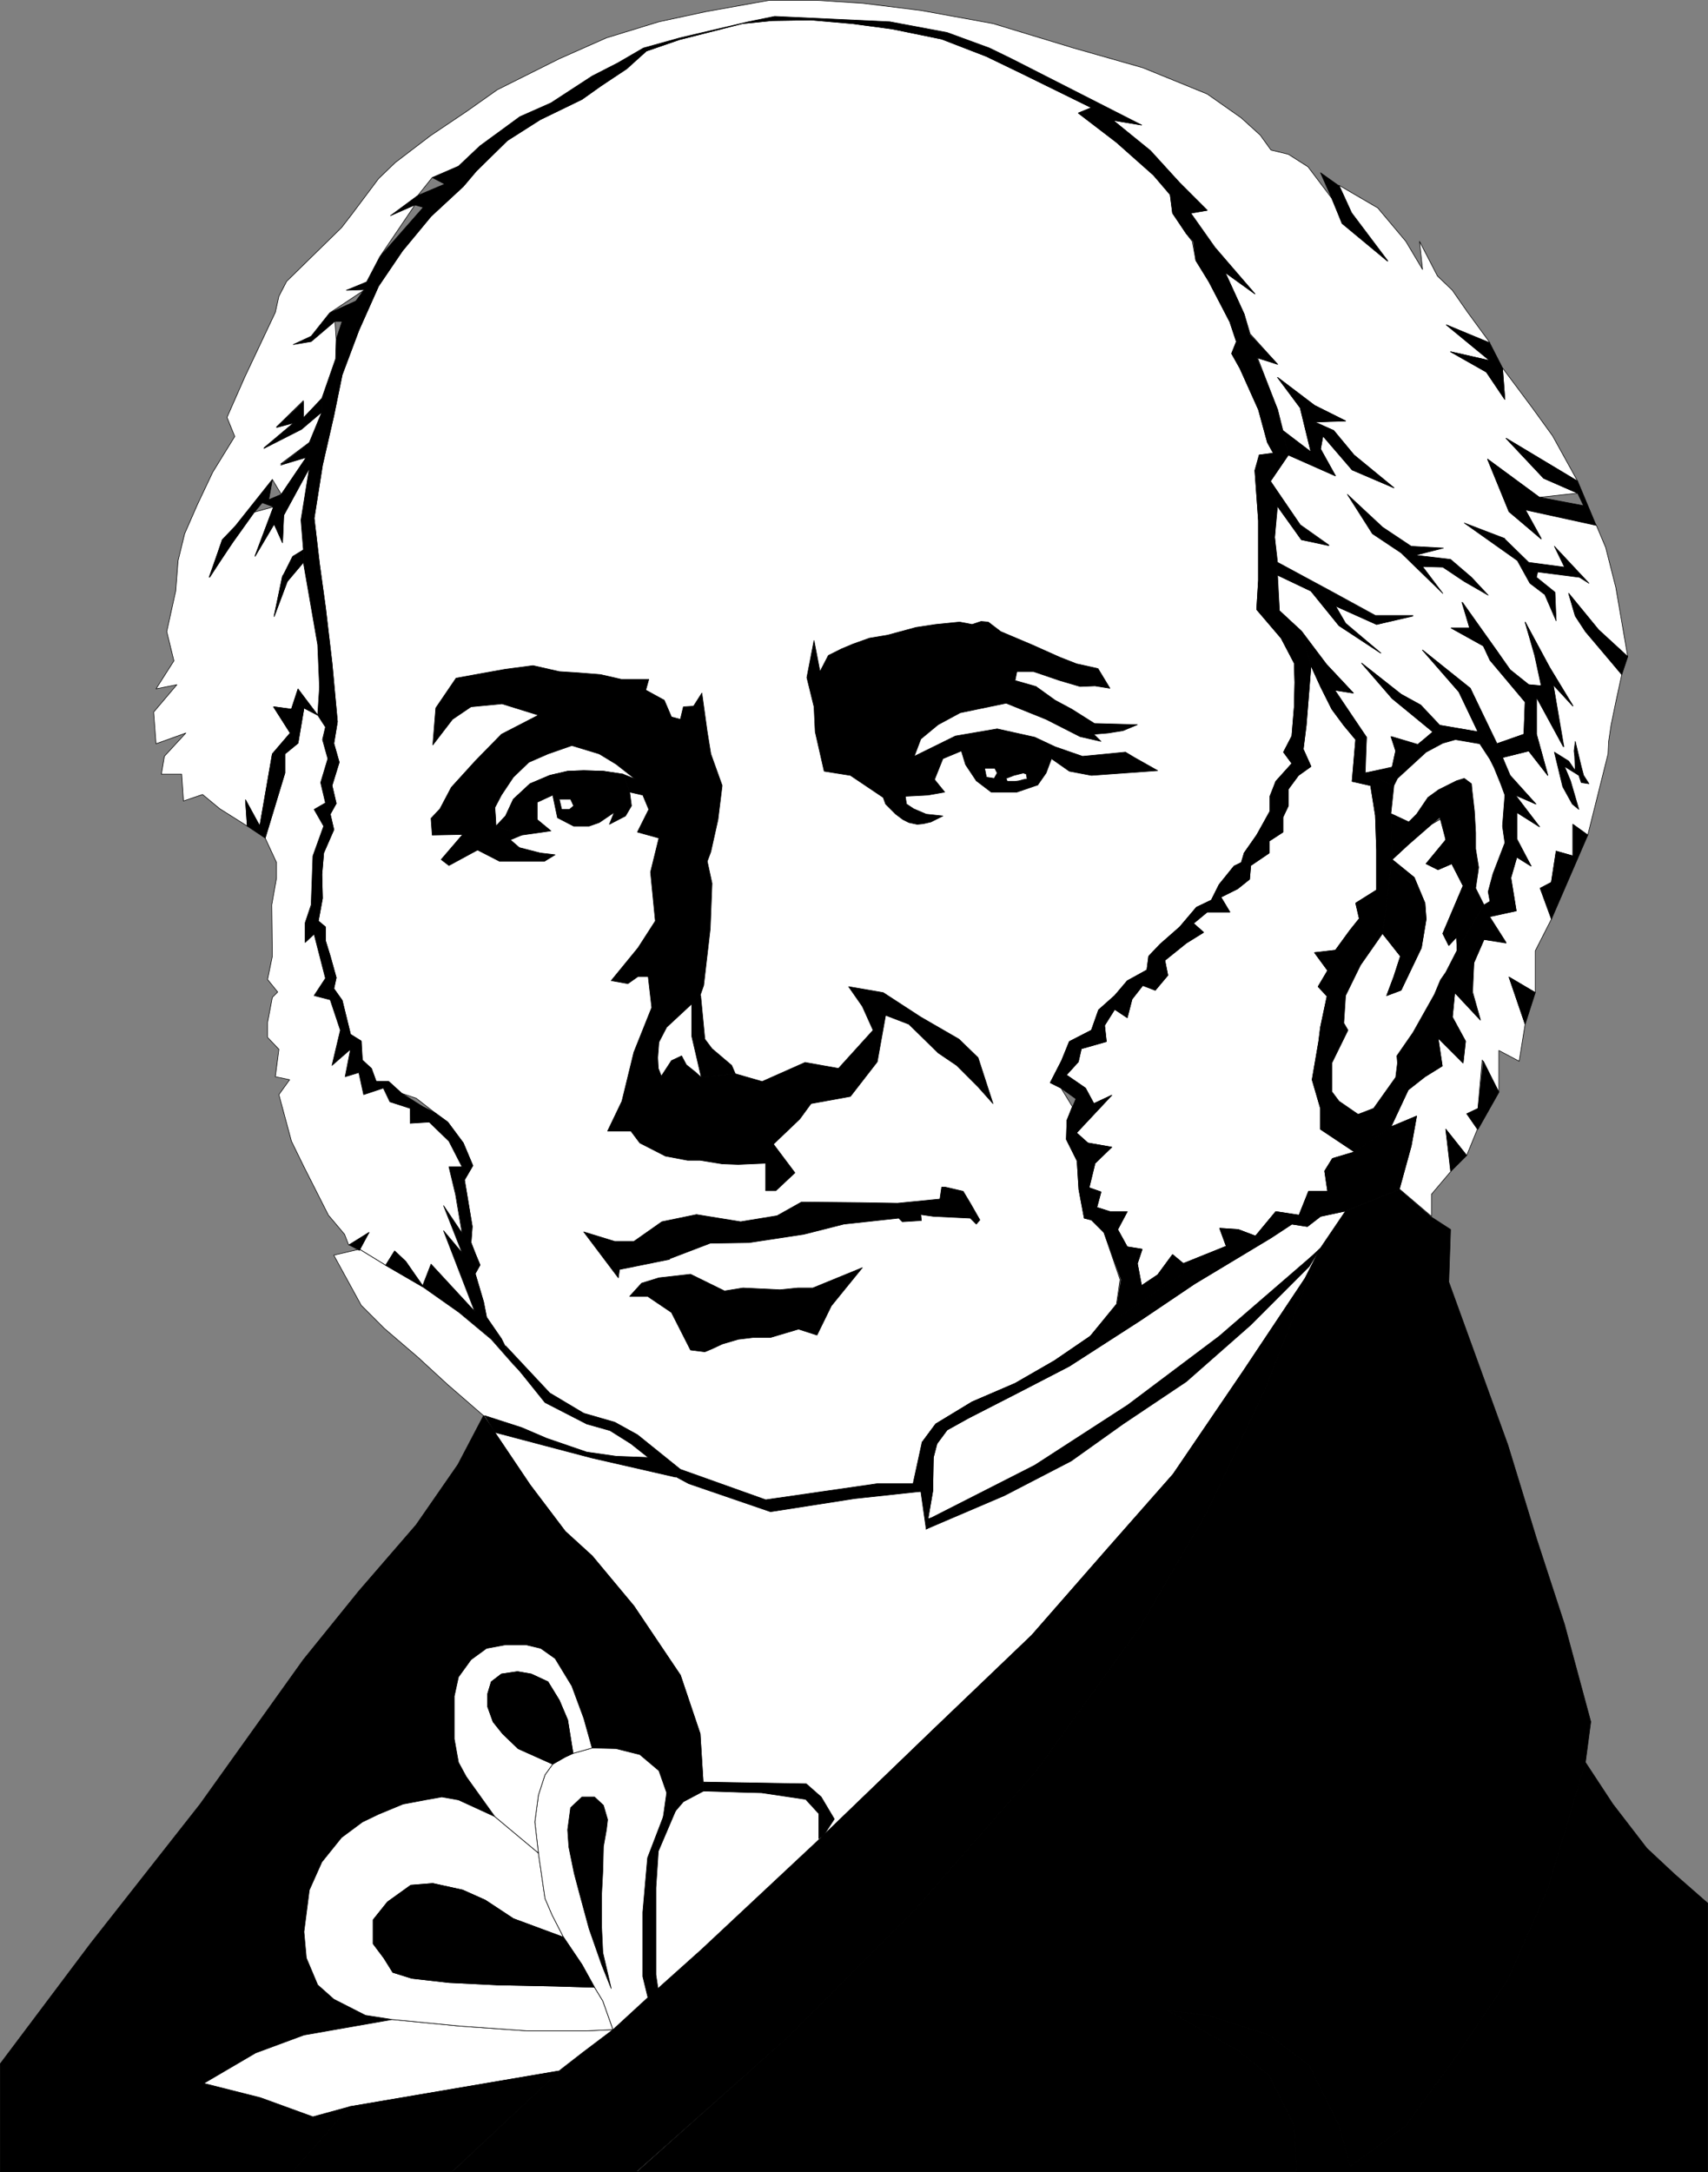<?xml version="1.0" encoding="UTF-8" standalone="no"?>
<svg
   version="1.0"
   width="122.387mm"
   height="155.626mm"
   id="svg136"
   sodipodi:docname="08 Martin Van Buren.wmf"
   xmlns:inkscape="http://www.inkscape.org/namespaces/inkscape"
   xmlns:sodipodi="http://sodipodi.sourceforge.net/DTD/sodipodi-0.dtd"
   xmlns="http://www.w3.org/2000/svg"
   xmlns:svg="http://www.w3.org/2000/svg">
  <rect width="100%" height="100%" fill="#808080" stroke="none"/>
  <sodipodi:namedview
     id="namedview136"
     pagecolor="#ffffff"
     bordercolor="#000000"
     borderopacity="0.25"
     inkscape:showpageshadow="2"
     inkscape:pageopacity="0.0"
     inkscape:pagecheckerboard="0"
     inkscape:deskcolor="#d1d1d1"
     inkscape:document-units="mm" />
  <defs
     id="defs1">
    <pattern
       id="WMFhbasepattern"
       patternUnits="userSpaceOnUse"
       width="6"
       height="6"
       x="0"
       y="0" />
  </defs>
  <path
     style="fill:#ffffff;fill-opacity:1;fill-rule:evenodd;stroke:none"
     d="m 295.263,361.883 7.109,-8.726 0.969,-6.625 -4.362,-12.766 -3.393,-3.393 -1.939,-0.485 -1.454,-7.756 -0.485,-7.756 -2.908,-5.817 0.162,-5.171 1.454,-3.717 -3.07,-5.009 -2.908,-1.454 3.07,-5.979 2.1,-5.171 5.978,-3.07 1.939,-5.494 4.362,-3.878 3.393,-3.878 5.332,-3.07 0.485,-3.717 3.07,-3.232 5.332,-4.686 4.524,-5.333 4.039,-1.939 2.1,-4.201 4.039,-5.009 1.939,-0.97 0.808,-2.585 3.393,-4.848 3.554,-6.464 v -4.04 l 1.616,-4.04 4.362,-4.848 -2.262,-3.07 2.262,-4.363 0.646,-7.756 0.162,-6.787 -0.162,-5.171 -3.554,-6.787 -6.624,-7.756 0.485,-7.918 v -16.159 l -0.969,-13.574 1.131,-4.201 3.878,-0.485 -1.616,-2.909 -2.424,-8.888 -5.009,-11.15 -2.262,-4.04 1.293,-3.232 -1.777,-5.333 -5.655,-10.988 -3.554,-5.656 -0.969,-5.171 -1.616,-2.101 -3.716,-5.656 -0.646,-5.009 -4.524,-5.171 -10.017,-8.888 -10.34,-7.918 3.554,-1.454 -18.742,-9.211 -9.694,-4.686 -12.117,-4.686 -13.41,-2.747 -10.825,-1.454 -11.148,-0.97 -10.502,0.162 -8.078,0.808 -17.126,4.363 -8.886,3.07 -5.332,4.848 -7.109,4.686 -5.009,3.555 -11.31,5.494 -8.886,5.656 -8.401,8.241 -3.554,4.201 -8.725,8.08 -7.755,9.372 -6.463,9.534 -5.332,11.958 -4.524,12.119 -2.262,10.988 -3.07,13.412 -2.262,14.382 1.454,12.443 1.616,11.796 1.777,15.028 1.454,15.836 -0.969,5.979 1.454,5.009 -1.939,6.302 1.131,4.848 -1.616,2.909 0.969,4.201 -2.747,6.302 -0.485,5.817 0.162,6.464 -1.131,6.14 1.939,1.616 v 3.717 l 1.293,4.201 1.616,5.817 -0.646,3.07 2.262,3.07 2.262,9.211 2.908,1.939 v 5.171 l 2.747,2.101 1.293,3.555 h 3.393 l 3.554,3.232 3.878,1.293 5.009,3.878 3.554,2.585 4.201,5.656 2.585,6.14 -2.262,3.878 2.1,12.604 -0.323,4.363 1.131,2.909 1.293,3.232 -1.293,2.262 2.262,7.756 0.808,4.04 4.039,5.817 3.393,6.787 8.563,8.888 3.231,2.262 9.371,4.363 5.17,1.454 10.502,6.14 9.371,7.595 4.685,1.293 15.995,5.979 h 4.362 l 2.585,-0.485 23.912,-3.393 12.441,0.485 0.323,-13.25 3.716,-5.009 9.856,-5.979 11.633,-5.009 10.663,-6.14 9.694,-6.625 z"
     id="path1" />
  <path
     style="fill:none;stroke:#000000;stroke-width:0.162px;stroke-linecap:round;stroke-linejoin:round;stroke-miterlimit:4;stroke-dasharray:none;stroke-opacity:1"
     d="m 295.263,361.883 7.109,-8.726 0.969,-6.625 -4.362,-12.766 -3.393,-3.393 -1.939,-0.485 -1.454,-7.756 -0.485,-7.756 -2.908,-5.817 0.162,-5.171 1.454,-3.717 -3.07,-5.009 -2.908,-1.454 3.07,-5.979 2.1,-5.171 5.978,-3.07 1.939,-5.494 4.362,-3.878 3.393,-3.878 5.332,-3.07 0.485,-3.717 3.07,-3.232 5.332,-4.686 4.524,-5.333 4.039,-1.939 2.1,-4.201 4.039,-5.009 1.939,-0.97 0.808,-2.585 3.393,-4.848 3.554,-6.464 v -4.04 l 1.616,-4.04 4.362,-4.848 -2.262,-3.07 2.262,-4.363 0.646,-7.756 0.162,-6.787 -0.162,-5.171 -3.554,-6.787 -6.624,-7.756 0.485,-7.918 v -16.159 l -0.969,-13.574 1.131,-4.201 3.878,-0.485 -1.616,-2.909 -2.424,-8.888 -5.009,-11.15 -2.262,-4.04 1.293,-3.232 -1.777,-5.333 -5.655,-10.988 -3.554,-5.656 -0.969,-5.171 -1.616,-2.101 -3.716,-5.656 -0.646,-5.009 -4.524,-5.171 -10.017,-8.888 -10.34,-7.918 3.554,-1.454 -18.742,-9.211 -9.694,-4.686 -12.117,-4.686 -13.41,-2.747 -10.825,-1.454 -11.148,-0.97 -10.502,0.162 -8.078,0.808 -17.126,4.363 -8.886,3.07 -5.332,4.848 -7.109,4.686 -5.009,3.555 -11.31,5.494 -8.886,5.656 -8.401,8.241 -3.554,4.201 -8.725,8.08 -7.755,9.372 -6.463,9.534 -5.332,11.958 -4.524,12.119 -2.262,10.988 -3.07,13.412 -2.262,14.382 1.454,12.443 1.616,11.796 1.777,15.028 1.454,15.836 -0.969,5.979 1.454,5.009 -1.939,6.302 1.131,4.848 -1.616,2.909 0.969,4.201 -2.747,6.302 -0.485,5.817 0.162,6.464 -1.131,6.14 1.939,1.616 v 3.717 l 1.293,4.201 1.616,5.817 -0.646,3.07 2.262,3.07 2.262,9.211 2.908,1.939 v 5.171 l 2.747,2.101 1.293,3.555 h 3.393 l 3.554,3.232 3.878,1.293 5.009,3.878 3.554,2.585 4.201,5.656 2.585,6.14 -2.262,3.878 2.1,12.604 -0.323,4.363 1.131,2.909 1.293,3.232 -1.293,2.262 2.262,7.756 0.808,4.04 4.039,5.817 3.393,6.787 8.563,8.888 3.231,2.262 9.371,4.363 5.17,1.454 10.502,6.14 9.371,7.595 4.685,1.293 15.995,5.979 h 4.362 l 2.585,-0.485 23.912,-3.393 12.441,0.485 0.323,-13.25 3.716,-5.009 9.856,-5.979 11.633,-5.009 10.663,-6.14 9.694,-6.625 v 0"
     id="path2" />
  <path
     style="fill:#000000;fill-opacity:1;fill-rule:evenodd;stroke:none"
     d="m 273.936,15.917 -5.978,-2.909 -11.471,-4.201 -15.51,-2.909 -31.021,-1.454 -8.886,1.454 -16.803,4.363 -10.017,2.747 -7.27,4.04 -6.624,3.555 -11.148,7.272 -8.401,3.717 -10.825,7.918 -5.816,5.494 -7.109,3.07 3.393,1.778 -7.27,3.07 -7.432,5.494 6.624,-2.909 2.262,0.646 -11.794,13.412 -3.554,6.787 -5.493,2.262 4.847,-0.162 -2.262,3.07 -7.109,3.232 -5.009,6.302 -4.847,2.262 4.847,-0.808 6.463,-5.494 h 1.939 l -1.616,4.848 -0.162,5.333 -3.716,10.665 v 3.717 l -3.393,8.241 v 6.948 l -2.262,14.058 0.646,8.08 v 3.393 l 3.878,22.3 0.485,11.473 -0.485,7.595 2.1,3.232 -0.646,3.393 1.293,5.171 -1.939,6.464 1.293,5.656 -3.07,1.616 2.585,4.525 -2.908,8.08 -0.323,13.25 -1.777,4.848 v 5.494 l 2.423,-2.424 3.07,11.958 -3.07,4.686 4.362,1.131 2.747,8.241 -2.262,9.534 5.009,-4.363 -1.293,7.433 3.554,-1.131 1.454,6.14 5.332,-1.939 1.777,3.878 5.332,1.616 0.162,4.04 5.009,-0.323 5.332,5.333 3.716,6.787 h -3.716 l 1.939,7.433 1.777,10.503 -5.17,-7.433 5.17,12.766 -5.17,-5.979 8.563,21.815 -11.956,-12.766 -2.262,6.14 10.017,6.948 8.563,7.11 6.14,6.948 -3.393,-6.787 -4.039,-5.979 -0.808,-4.201 -2.262,-7.595 1.293,-2.424 -1.293,-3.07 -1.131,-2.909 0.323,-4.363 -2.1,-12.604 2.262,-3.878 -2.585,-6.14 -4.201,-5.656 -3.554,-2.585 -3.231,-1.616 -5.655,-3.555 -3.554,-3.232 h -3.393 l -1.293,-3.555 -2.423,-2.262 -0.323,-5.171 -2.908,-1.778 -2.262,-9.211 -2.262,-3.232 0.646,-2.909 -1.616,-5.817 -1.293,-4.201 v -3.717 l -1.939,-1.616 1.131,-6.14 -0.162,-6.464 0.485,-5.817 2.747,-6.302 -0.969,-4.201 1.616,-2.909 -1.131,-4.848 1.939,-6.302 -1.454,-5.171 0.969,-5.817 -1.454,-15.836 -1.777,-15.19 -1.616,-11.635 -1.454,-12.443 2.262,-14.382 3.07,-13.412 2.262,-11.15 4.524,-11.958 5.332,-11.958 6.463,-9.534 7.755,-9.372 8.725,-8.08 3.554,-4.201 8.401,-8.241 8.886,-5.656 11.31,-5.494 5.009,-3.555 7.109,-4.848 5.332,-4.686 8.886,-3.07 17.126,-4.363 8.078,-0.808 10.502,-0.162 11.148,0.97 10.825,1.454 13.41,2.747 12.117,4.686 9.694,4.686 18.742,9.211 -3.554,1.454 9.371,1.939 7.755,1.293 z"
     id="path3" />
  <path
     style="fill:none;stroke:#000000;stroke-width:0.162px;stroke-linecap:round;stroke-linejoin:round;stroke-miterlimit:4;stroke-dasharray:none;stroke-opacity:1"
     d="m 273.936,15.917 -5.978,-2.909 -11.471,-4.201 -15.51,-2.909 -31.021,-1.454 -8.886,1.454 -16.803,4.363 -10.017,2.747 -7.27,4.04 -6.624,3.555 -11.148,7.272 -8.401,3.717 -10.825,7.918 -5.816,5.494 -7.109,3.07 3.393,1.778 -7.27,3.07 -7.432,5.494 6.624,-2.909 2.262,0.646 -11.794,13.412 -3.554,6.787 -5.493,2.262 4.847,-0.162 -2.262,3.07 -7.109,3.232 -5.009,6.302 -4.847,2.262 4.847,-0.808 6.463,-5.494 h 1.939 l -1.616,4.848 -0.162,5.333 -3.716,10.665 v 3.717 l -3.393,8.241 v 6.948 l -2.262,14.058 0.646,8.08 v 3.393 l 3.878,22.3 0.485,11.473 -0.485,7.595 2.1,3.232 -0.646,3.393 1.293,5.171 -1.939,6.464 1.293,5.656 -3.07,1.616 2.585,4.525 -2.908,8.08 -0.323,13.25 -1.777,4.848 v 5.494 l 2.423,-2.424 3.07,11.958 -3.07,4.686 4.362,1.131 2.747,8.241 -2.262,9.534 5.009,-4.363 -1.293,7.433 3.554,-1.131 1.454,6.14 5.332,-1.939 1.777,3.878 5.332,1.616 0.162,4.04 5.009,-0.323 5.332,5.333 3.716,6.787 h -3.716 l 1.939,7.433 1.777,10.503 -5.17,-7.433 5.17,12.766 -5.17,-5.979 8.563,21.815 -11.956,-12.766 -2.262,6.14 10.017,6.948 8.563,7.11 6.14,6.948 -3.393,-6.787 -4.039,-5.979 -0.808,-4.201 -2.262,-7.595 1.293,-2.424 -1.293,-3.07 -1.131,-2.909 0.323,-4.363 -2.1,-12.604 2.262,-3.878 -2.585,-6.14 -4.201,-5.656 -3.554,-2.585 -3.231,-1.616 -5.655,-3.555 -3.554,-3.232 h -3.393 l -1.293,-3.555 -2.423,-2.262 -0.323,-5.171 -2.908,-1.778 -2.262,-9.211 -2.262,-3.232 0.646,-2.909 -1.616,-5.817 -1.293,-4.201 v -3.717 l -1.939,-1.616 1.131,-6.14 -0.162,-6.464 0.485,-5.817 2.747,-6.302 -0.969,-4.201 1.616,-2.909 -1.131,-4.848 1.939,-6.302 -1.454,-5.171 0.969,-5.817 -1.454,-15.836 -1.777,-15.19 -1.616,-11.635 -1.454,-12.443 2.262,-14.382 3.07,-13.412 2.262,-11.15 4.524,-11.958 5.332,-11.958 6.463,-9.534 7.755,-9.372 8.725,-8.08 3.554,-4.201 8.401,-8.241 8.886,-5.656 11.31,-5.494 5.009,-3.555 7.109,-4.848 5.332,-4.686 8.886,-3.07 17.126,-4.363 8.078,-0.808 10.502,-0.162 11.148,0.97 10.825,1.454 13.41,2.747 12.117,4.686 9.694,4.686 18.742,9.211 -3.554,1.454 9.371,1.939 7.755,1.293 -35.221,-17.937 v 0"
     id="path4" />
  <path
     style="fill:#000000;fill-opacity:1;fill-rule:evenodd;stroke:none"
     d="m 378.954,322.132 -14.541,5.817 -6.786,10.019 -15.026,38.297 -15.672,33.126 -18.257,31.349 -28.113,38.943 -32.475,37.166 -35.706,35.712 -39.745,35.55 h 178.531 l -0.646,-12.443 -6.786,-13.574 -8.401,-6.787 -19.065,-10.827 10.825,1.293 16.641,5.332 10.825,8.241 8.078,16.321 3.07,10.988 15.026,-10.988 13.733,-18.906 13.895,-20.684 10.825,-24.562 10.179,-34.257 1.454,-10.988 -7.109,-26.339 -7.594,-23.269 -7.755,-25.37 -15.995,-44.114 0.485,-14.22 -5.493,-3.555 z"
     id="path5" />
  <path
     style="fill:none;stroke:#000000;stroke-width:0.162px;stroke-linecap:round;stroke-linejoin:round;stroke-miterlimit:4;stroke-dasharray:none;stroke-opacity:1"
     d="m 378.954,322.132 -14.541,5.817 -6.786,10.019 -15.026,38.297 -15.672,33.126 -18.257,31.349 -28.113,38.943 -32.475,37.166 -35.706,35.712 -39.745,35.55 h 178.531 l -0.646,-12.443 -6.786,-13.574 -8.401,-6.787 -19.065,-10.827 10.825,1.293 16.641,5.332 10.825,8.241 8.078,16.321 3.07,10.988 15.026,-10.988 13.733,-18.906 13.895,-20.684 10.825,-24.562 10.179,-34.257 1.454,-10.988 -7.109,-26.339 -7.594,-23.269 -7.755,-25.37 -15.995,-44.114 0.485,-14.22 -5.493,-3.555 -8.401,-7.272 v 0"
     id="path6" />
  <path
     style="fill:#ffffff;fill-opacity:1;fill-rule:evenodd;stroke:none"
     d="m 376.692,305.165 -9.856,6.787 -5.978,1.778 -2.1,3.393 0.808,5.494 h -5.17 l -2.585,6.464 -6.301,-0.97 -5.493,6.625 -4.685,-1.778 -5.009,-0.323 1.777,4.848 -16.641,10.665 -12.764,8.726 -7.432,5.009 -9.694,6.625 -10.663,6.14 -11.633,5.009 -9.856,5.979 -3.716,5.009 -0.323,13.25 -12.441,-0.485 -23.912,3.393 -2.585,0.485 h -4.362 l -15.995,-5.817 -4.685,-1.454 -3.716,-1.131 -10.017,-2.101 -9.048,-2.262 -12.117,-2.909 -7.755,-2.909 -11.794,-5.333 12.602,18.745 9.532,12.604 7.271,6.625 11.31,13.574 12.602,18.745 5.332,15.836 0.969,15.513 h 15.51 l 12.441,1.616 4.201,4.04 -0.323,6.948 30.698,-29.571 26.335,-25.208 20.357,-23.269 17.934,-20.36 18.903,-27.794 16.803,-25.208 4.201,-8.241 -14.541,13.897 -17.449,14.543 -15.026,11.311 -29.567,19.553 -30.213,16.805 1.777,-10.342 0.162,-9.049 0.969,-3.717 2.747,-3.717 5.816,-3.232 13.248,-6.787 14.056,-7.272 19.065,-12.281 14.864,-10.019 20.681,-12.443 5.655,-3.717 4.201,0.646 3.554,-2.747 6.786,-1.454 14.541,-5.817 3.231,-11.796 1.454,-8.08 z"
     id="path7" />
  <path
     style="fill:none;stroke:#000000;stroke-width:0.162px;stroke-linecap:round;stroke-linejoin:round;stroke-miterlimit:4;stroke-dasharray:none;stroke-opacity:1"
     d="m 376.692,305.165 -9.856,6.787 -5.978,1.778 -2.1,3.393 0.808,5.494 h -5.17 l -2.585,6.464 -6.301,-0.97 -5.493,6.625 -4.685,-1.778 -5.009,-0.323 1.777,4.848 -16.641,10.665 -12.764,8.726 -7.432,5.009 -9.694,6.625 -10.663,6.14 -11.633,5.009 -9.856,5.979 -3.716,5.009 -0.323,13.25 -12.441,-0.485 -23.912,3.393 -2.585,0.485 h -4.362 l -15.995,-5.817 -4.685,-1.454 -3.716,-1.131 -10.017,-2.101 -9.048,-2.262 -12.117,-2.909 -7.755,-2.909 -11.794,-5.333 12.602,18.745 9.532,12.604 7.271,6.625 11.31,13.574 12.602,18.745 5.332,15.836 0.969,15.513 h 15.51 l 12.441,1.616 4.201,4.04 -0.323,6.948 30.698,-29.571 26.335,-25.208 20.357,-23.269 17.934,-20.36 18.903,-27.794 16.803,-25.208 4.201,-8.241 -14.541,13.897 -17.449,14.543 -15.026,11.311 -29.567,19.553 -30.213,16.805 1.777,-10.342 0.162,-9.049 0.969,-3.717 2.747,-3.717 5.816,-3.232 13.248,-6.787 14.056,-7.272 19.065,-12.281 14.864,-10.019 20.681,-12.443 5.655,-3.717 4.201,0.646 3.554,-2.747 6.786,-1.454 14.541,-5.817 3.231,-11.796 1.454,-8.08 -6.947,2.909 v 0"
     id="path8" />
  <path
     style="fill:#000000;fill-opacity:1;fill-rule:evenodd;stroke:none"
     d="m 172.472,587.949 39.907,-35.388 35.706,-35.712 32.475,-37.166 28.113,-38.943 18.257,-31.349 15.672,-33.126 15.026,-38.297 -4.201,8.241 -16.803,25.208 -18.903,27.794 -17.934,20.36 -20.357,23.269 -26.335,25.208 -30.698,29.571 -32.475,30.379 -13.895,12.443 -10.017,9.211 -7.917,5.979 -6.463,5.171 -29.082,27.309 h 50.086 v 0 z"
     id="path9" />
  <path
     style="fill:none;stroke:#000000;stroke-width:0.162px;stroke-linecap:round;stroke-linejoin:round;stroke-miterlimit:4;stroke-dasharray:none;stroke-opacity:1"
     d="m 172.472,587.949 39.907,-35.388 35.706,-35.712 32.475,-37.166 28.113,-38.943 18.257,-31.349 15.672,-33.126 15.026,-38.297 -4.201,8.241 -16.803,25.208 -18.903,27.794 -17.934,20.36 -20.357,23.269 -26.335,25.208 -30.698,29.571 -32.475,30.379 -13.895,12.443 -10.017,9.211 -7.917,5.979 -6.463,5.171 -29.082,27.309 h 50.086 v 0"
     id="path10" />
  <path
     style="fill:#ffffff;fill-opacity:1;fill-rule:evenodd;stroke:none"
     d="m 191.214,3.151 17.126,-3.07 h 12.764 l 12.602,0.808 15.672,1.939 19.55,3.555 21.811,6.625 18.742,5.333 17.449,7.11 9.209,6.464 5.17,4.686 2.908,4.04 4.685,1.131 5.332,3.393 6.463,8.564 2.908,6.787 12.279,10.18 -9.856,-13.089 -3.393,-7.433 10.502,6.14 7.594,9.049 4.524,7.595 -0.808,-7.595 4.847,9.372 4.039,3.878 4.039,5.817 6.14,8.403 -11.794,-4.848 11.794,9.695 -10.663,-2.424 9.694,5.494 5.009,7.433 -0.646,-8.564 8.078,10.827 5.493,7.595 6.786,12.281 -19.388,-11.635 10.179,10.827 9.209,4.04 -10.34,1.131 -14.056,-10.342 5.816,14.22 8.725,7.272 -4.362,-7.918 19.226,4.201 2.585,6.14 2.747,10.827 3.231,18.745 -7.917,-7.272 -8.078,-9.857 1.777,5.979 2.908,4.201 9.694,11.796 -1.616,7.433 -1.293,6.302 -0.646,4.363 -0.162,3.393 -5.493,21.976 -4.039,-2.909 v 8.564 l -4.524,-1.293 -1.293,8.403 v 10.019 l -4.362,8.564 v 11.311 l -7.109,-4.201 4.362,12.766 -1.616,10.019 -5.493,-2.909 v 11.311 l -4.524,-8.726 -1.131,13.089 -0.162,5.656 -2.908,7.11 -5.655,-7.11 1.454,11.311 -5.332,6.302 v 5.979 l -8.725,-7.433 3.231,-11.635 1.454,-8.08 -6.947,2.909 4.685,-10.019 4.524,-3.555 4.685,-2.909 -1.131,-7.595 6.786,6.787 0.646,-5.979 -3.554,-6.464 0.646,-6.625 6.947,7.433 -2.1,-7.595 0.323,-7.918 2.747,-6.302 5.978,0.808 -4.524,-7.11 7.27,-1.454 -1.454,-9.049 1.616,-5.494 3.878,2.424 -3.878,-7.433 v -7.11 l 6.14,3.878 -6.624,-8.726 5.655,2.585 -6.947,-7.756 -2.1,-4.848 7.109,-1.778 5.17,6.625 -3.07,-11.15 v -10.019 l 7.432,13.412 -2.908,-16.805 5.332,5.656 -6.301,-10.342 -6.624,-12.281 2.747,9.049 1.939,8.241 -3.716,-0.323 -5.009,-4.04 -3.554,-5.009 -9.371,-13.25 1.939,6.948 h -5.009 l 8.725,4.848 1.777,3.717 9.532,11.473 -0.323,8.726 -7.27,2.585 -7.27,-15.028 -12.925,-10.342 9.856,11.311 5.17,10.827 -10.34,-1.778 -5.17,-5.494 -5.332,-2.909 -10.663,-8.403 8.24,9.534 11.148,9.049 -4.201,3.393 -7.109,-2.101 1.131,3.878 -0.969,4.363 -7.27,1.616 0.323,-9.695 -8.563,-12.766 5.009,0.808 -7.27,-7.756 -6.786,-9.049 -5.978,-5.494 -0.485,-9.695 9.048,4.363 7.594,9.372 11.31,7.433 -9.532,-8.08 -2.747,-4.686 11.148,5.009 9.856,-2.424 H 372.491 l -12.117,-6.625 -14.379,-7.756 -0.808,-6.787 0.808,-8.564 6.463,9.211 7.432,1.454 -7.755,-5.494 -8.078,-11.796 4.847,-7.11 12.764,5.656 -4.039,-7.272 0.646,-3.555 7.917,9.211 11.31,4.848 -10.825,-8.888 -5.493,-6.625 -5.332,-2.424 8.563,-0.162 -8.401,-4.201 -10.017,-7.595 6.14,8.241 2.908,11.958 -7.594,-5.817 -1.454,-5.656 -5.493,-14.22 5.493,1.939 -7.432,-8.241 -1.616,-5.333 -5.17,-11.311 8.078,5.817 -10.825,-12.604 -6.624,-9.372 4.524,-0.646 -7.432,-7.433 -7.917,-8.726 -10.179,-8.241 7.755,1.293 -35.221,-17.937 -5.978,-2.909 -11.471,-4.201 -15.51,-2.909 -31.182,-1.454 -7.109,1.454 -18.58,4.363 -9.856,2.747 -6.947,4.04 -6.947,3.555 -11.148,7.272 -8.401,3.717 -10.825,7.918 -5.816,5.494 -7.109,3.07 -3.878,4.848 -7.432,5.494 6.624,-2.909 -9.532,14.058 -3.554,6.787 -5.493,2.262 5.009,-0.162 -9.532,6.302 -5.009,6.302 -4.847,2.262 4.847,-0.808 6.463,-5.494 0.323,4.848 -0.162,5.333 -3.716,10.665 -5.009,5.332 v -4.686 l -7.27,7.11 4.847,-1.293 -8.24,6.948 10.179,-5.333 5.493,-4.363 -3.393,8.241 -7.755,5.817 6.947,-1.778 -6.786,10.019 -2.423,-4.04 -10.017,12.604 -3.554,3.717 -3.393,10.18 6.301,-9.695 5.655,-7.918 5.332,-1.454 -5.009,13.25 5.17,-8.726 2.262,5.171 0.323,-7.433 6.947,-12.766 -2.262,14.058 0.646,8.08 -5.655,7.11 -2.262,10.827 3.554,-9.372 4.362,-5.171 3.878,22.3 0.485,11.473 -0.485,7.595 -5.332,-7.11 -1.777,5.494 -4.847,-0.646 4.524,7.11 -4.847,5.656 -3.393,19.553 -3.878,-7.11 0.485,7.11 -7.432,-4.686 -4.685,-3.878 -5.17,1.778 -0.485,-7.272 h -5.493 l 0.808,-4.848 5.816,-6.302 -8.078,2.909 -0.646,-8.564 6.301,-7.433 -5.655,1.131 4.847,-7.595 -1.939,-7.918 2.423,-10.988 0.646,-8.241 1.777,-7.272 3.393,-7.756 4.201,-8.888 5.978,-9.695 -2.1,-5.171 4.847,-10.988 8.24,-17.452 0.969,-4.363 2.1,-4.04 14.864,-14.543 2.747,-3.555 7.27,-9.695 4.524,-4.363 9.532,-7.272 9.856,-6.625 8.24,-5.817 16.803,-8.403 12.764,-5.656 14.218,-4.363 12.764,-2.747 z"
     id="path11" />
  <path
     style="fill:none;stroke:#000000;stroke-width:0.162px;stroke-linecap:round;stroke-linejoin:round;stroke-miterlimit:4;stroke-dasharray:none;stroke-opacity:1"
     d="m 191.214,3.151 17.126,-3.07 h 12.764 l 12.602,0.808 15.672,1.939 19.55,3.555 21.811,6.625 18.742,5.333 17.449,7.11 9.209,6.464 5.17,4.686 2.908,4.04 4.685,1.131 5.332,3.393 6.463,8.564 2.908,6.787 12.279,10.18 -9.856,-13.089 -3.393,-7.433 10.502,6.14 7.594,9.049 4.524,7.595 -0.808,-7.595 4.847,9.372 4.039,3.878 4.039,5.817 6.14,8.403 -11.794,-4.848 11.794,9.695 -10.663,-2.424 9.694,5.494 5.009,7.433 -0.646,-8.564 8.078,10.827 5.493,7.595 6.786,12.281 -19.388,-11.635 10.179,10.827 9.209,4.04 -10.34,1.131 -14.056,-10.342 5.816,14.22 8.725,7.272 -4.362,-7.918 19.226,4.201 2.585,6.14 2.747,10.827 3.231,18.745 -7.917,-7.272 -8.078,-9.857 1.777,5.979 2.908,4.201 9.694,11.796 -1.616,7.433 -1.293,6.302 -0.646,4.363 -0.162,3.393 -5.493,21.976 -4.039,-2.909 v 8.564 l -4.524,-1.293 -1.293,8.403 v 10.019 l -4.362,8.564 v 11.311 l -7.109,-4.201 4.362,12.766 -1.616,10.019 -5.493,-2.909 v 11.311 l -4.524,-8.726 -1.131,13.089 -0.162,5.656 -2.908,7.11 -5.655,-7.11 1.454,11.311 -5.332,6.302 v 5.979 l -8.725,-7.433 3.231,-11.635 1.454,-8.08 -6.947,2.909 4.685,-10.019 4.524,-3.555 4.685,-2.909 -1.131,-7.595 6.786,6.787 0.646,-5.979 -3.554,-6.464 0.646,-6.625 6.947,7.433 -2.1,-7.595 0.323,-7.918 2.747,-6.302 5.978,0.808 -4.524,-7.11 7.27,-1.454 -1.454,-9.049 1.616,-5.494 3.878,2.424 -3.878,-7.433 v -7.11 l 6.14,3.878 -6.624,-8.726 5.655,2.585 -6.947,-7.756 -2.1,-4.848 7.109,-1.778 5.17,6.625 -3.07,-11.15 v -10.019 l 7.432,13.412 -2.908,-16.805 5.332,5.656 -6.301,-10.342 -6.624,-12.281 2.747,9.049 1.939,8.241 -3.716,-0.323 -5.009,-4.04 -3.554,-5.009 -9.371,-13.25 1.939,6.948 h -5.009 l 8.725,4.848 1.777,3.717 9.532,11.473 -0.323,8.726 -7.27,2.585 -7.27,-15.028 -12.925,-10.342 9.856,11.311 5.17,10.827 -10.34,-1.778 -5.17,-5.494 -5.332,-2.909 -10.663,-8.403 8.24,9.534 11.148,9.049 -4.201,3.393 -7.109,-2.101 1.131,3.878 -0.969,4.363 -7.27,1.616 0.323,-9.695 -8.563,-12.766 5.009,0.808 -7.27,-7.756 -6.786,-9.049 -5.978,-5.494 -0.485,-9.695 9.048,4.363 7.594,9.372 11.31,7.433 -9.532,-8.08 -2.747,-4.686 11.148,5.009 9.856,-2.424 H 372.491 l -12.117,-6.625 -14.379,-7.756 -0.808,-6.787 0.808,-8.564 6.463,9.211 7.432,1.454 -7.755,-5.494 -8.078,-11.796 4.847,-7.11 12.764,5.656 -4.039,-7.272 0.646,-3.555 7.917,9.211 11.31,4.848 -10.825,-8.888 -5.493,-6.625 -5.332,-2.424 8.563,-0.162 -8.401,-4.201 -10.017,-7.595 6.14,8.241 2.908,11.958 -7.594,-5.817 -1.454,-5.656 -5.493,-14.22 5.493,1.939 -7.432,-8.241 -1.616,-5.333 -5.17,-11.311 8.078,5.817 -10.825,-12.604 -6.624,-9.372 4.524,-0.646 -7.432,-7.433 -7.917,-8.726 -10.179,-8.241 7.755,1.293 -35.221,-17.937 -5.978,-2.909 -11.471,-4.201 -15.51,-2.909 -31.182,-1.454 -7.109,1.454 -18.58,4.363 -9.856,2.747 -6.947,4.04 -6.947,3.555 -11.148,7.272 -8.401,3.717 -10.825,7.918 -5.816,5.494 -7.109,3.07 -3.878,4.848 -7.432,5.494 6.624,-2.909 -9.532,14.058 -3.554,6.787 -5.493,2.262 5.009,-0.162 -9.532,6.302 -5.009,6.302 -4.847,2.262 4.847,-0.808 6.463,-5.494 0.323,4.848 -0.162,5.333 -3.716,10.665 -5.009,5.332 v -4.686 l -7.27,7.11 4.847,-1.293 -8.24,6.948 10.179,-5.333 5.493,-4.363 -3.393,8.241 -7.755,5.817 6.947,-1.778 -6.786,10.019 -2.423,-4.04 -10.017,12.604 -3.554,3.717 -3.393,10.18 6.301,-9.695 5.655,-7.918 5.332,-1.454 -5.009,13.25 5.17,-8.726 2.262,5.171 0.323,-7.433 6.947,-12.766 -2.262,14.058 0.646,8.08 -5.655,7.11 -2.262,10.827 3.554,-9.372 4.362,-5.171 3.878,22.3 0.485,11.473 -0.485,7.595 -5.332,-7.11 -1.777,5.494 -4.847,-0.646 4.524,7.11 -4.847,5.656 -3.393,19.553 -3.878,-7.11 0.485,7.11 -7.432,-4.686 -4.685,-3.878 -5.17,1.778 -0.485,-7.272 h -5.493 l 0.808,-4.848 5.816,-6.302 -8.078,2.909 -0.646,-8.564 6.301,-7.433 -5.655,1.131 4.847,-7.595 -1.939,-7.918 2.423,-10.988 0.646,-8.241 1.777,-7.272 3.393,-7.756 4.201,-8.888 5.978,-9.695 -2.1,-5.171 4.847,-10.988 8.24,-17.452 0.969,-4.363 2.1,-4.04 14.864,-14.543 2.747,-3.555 7.27,-9.695 4.524,-4.363 9.532,-7.272 9.856,-6.625 8.24,-5.817 16.803,-8.403 12.764,-5.656 14.218,-4.363 12.764,-2.747 v 0"
     id="path12" />
  <path
     style="fill:#000000;fill-opacity:1;fill-rule:evenodd;stroke:none"
     d="m 94.759,570.336 -10.017,2.909 -14.218,-5.171 -15.349,-3.878 14.056,-8.241 13.087,-4.848 23.912,-4.201 -7.27,-1.131 -8.563,-4.363 -4.362,-3.878 -3.07,-7.272 -0.646,-7.11 1.454,-11.311 3.393,-7.595 5.332,-6.625 5.655,-4.201 4.362,-2.101 6.624,-2.747 5.978,-1.131 4.524,-0.808 4.524,0.808 9.856,4.525 -7.755,-10.827 -2.1,-3.878 -1.131,-6.302 v -5.656 -5.979 l 1.131,-5.171 3.393,-4.686 4.201,-3.07 5.17,-0.97 h 5.493 l 4.039,0.97 3.878,2.747 4.524,7.433 3.231,8.726 2.262,8.08 6.463,0.162 6.463,1.616 5.17,4.363 2.1,5.979 -1.293,9.211 5.816,-6.787 5.493,-2.909 -0.969,-15.513 -5.332,-15.836 -12.602,-18.745 -11.31,-13.574 -7.271,-6.625 -9.532,-12.604 -12.602,-18.745 -6.947,13.25 -11.31,16.321 -15.51,17.937 -15.026,18.583 -27.951,39.105 -29.728,37.812 -24.397,32.48 v 29.248 H 79.248 l 15.51,-17.613 v 0 z"
     id="path13" />
  <path
     style="fill:none;stroke:#000000;stroke-width:0.162px;stroke-linecap:round;stroke-linejoin:round;stroke-miterlimit:4;stroke-dasharray:none;stroke-opacity:1"
     d="m 94.759,570.336 -10.017,2.909 -14.218,-5.171 -15.349,-3.878 14.056,-8.241 13.087,-4.848 23.912,-4.201 -7.27,-1.131 -8.563,-4.363 -4.362,-3.878 -3.07,-7.272 -0.646,-7.11 1.454,-11.311 3.393,-7.595 5.332,-6.625 5.655,-4.201 4.362,-2.101 6.624,-2.747 5.978,-1.131 4.524,-0.808 4.524,0.808 9.856,4.525 -7.755,-10.827 -2.1,-3.878 -1.131,-6.302 v -5.656 -5.979 l 1.131,-5.171 3.393,-4.686 4.201,-3.07 5.17,-0.97 h 5.493 l 4.039,0.97 3.878,2.747 4.524,7.433 3.231,8.726 2.262,8.08 6.463,0.162 6.463,1.616 5.17,4.363 2.1,5.979 -1.293,9.211 5.816,-6.787 5.493,-2.909 -0.969,-15.513 -5.332,-15.836 -12.602,-18.745 -11.31,-13.574 -7.271,-6.625 -9.532,-12.604 -12.602,-18.745 -6.947,13.25 -11.31,16.321 -15.51,17.937 -15.026,18.583 -27.951,39.105 -29.728,37.812 -24.397,32.48 v 29.248 H 79.248 l 15.51,-17.613 v 0"
     id="path14" />
  <path
     style="fill:#ffffff;fill-opacity:1;fill-rule:evenodd;stroke:none"
     d="m 355.042,180.255 -1.293,16.159 -0.808,6.464 2.1,4.686 -3.393,2.424 -2.747,3.717 v 4.525 l -1.454,3.07 v 4.04 l -3.716,2.424 v 3.232 l -5.009,3.393 -0.323,3.717 -3.231,2.585 -4.524,2.262 2.423,4.04 h -6.14 l -3.716,3.07 2.747,2.424 -4.685,2.909 -5.816,4.686 0.808,4.04 -3.393,4.04 -3.393,-1.293 -2.908,3.717 -1.293,5.009 -3.393,-2.262 -2.747,4.363 0.485,4.363 -6.786,1.939 -0.808,3.555 -3.231,3.555 5.17,3.555 2.262,4.201 4.847,-2.262 -9.532,10.18 3.07,2.747 6.463,1.131 -4.524,4.363 -1.616,6.625 3.231,1.131 -1.131,4.201 3.554,1.131 h 4.685 l -2.585,4.848 2.585,4.686 4.039,0.646 -1.293,3.878 1.131,5.979 4.362,-2.909 4.039,-5.494 2.908,2.424 11.633,-4.686 -1.777,-4.848 5.009,0.323 4.685,1.778 5.493,-6.625 6.301,0.97 2.585,-6.464 h 5.17 l -0.808,-5.494 2.1,-3.393 5.978,-1.778 -9.209,-6.14 v -5.656 l -2.262,-7.756 1.777,-10.342 0.485,-3.878 1.777,-8.403 -2.424,-2.585 2.585,-4.363 -3.554,-4.848 5.655,-0.646 3.878,-5.333 2.585,-3.232 -0.969,-4.201 5.655,-3.555 v -10.827 l -0.323,-9.372 -1.293,-8.08 -5.009,-1.131 0.969,-11.311 -3.231,-3.878 -3.231,-4.363 -3.07,-6.14 -2.585,-5.656 z"
     id="path15" />
  <path
     style="fill:none;stroke:#000000;stroke-width:0.162px;stroke-linecap:round;stroke-linejoin:round;stroke-miterlimit:4;stroke-dasharray:none;stroke-opacity:1"
     d="m 355.042,180.255 -1.293,16.159 -0.808,6.464 2.1,4.686 -3.393,2.424 -2.747,3.717 v 4.525 l -1.454,3.07 v 4.04 l -3.716,2.424 v 3.232 l -5.009,3.393 -0.323,3.717 -3.231,2.585 -4.524,2.262 2.423,4.04 h -6.14 l -3.716,3.07 2.747,2.424 -4.685,2.909 -5.816,4.686 0.808,4.04 -3.393,4.04 -3.393,-1.293 -2.908,3.717 -1.293,5.009 -3.393,-2.262 -2.747,4.363 0.485,4.363 -6.786,1.939 -0.808,3.555 -3.231,3.555 5.17,3.555 2.262,4.201 4.847,-2.262 -9.532,10.18 3.07,2.747 6.463,1.131 -4.524,4.363 -1.616,6.625 3.231,1.131 -1.131,4.201 3.554,1.131 h 4.685 l -2.585,4.848 2.585,4.686 4.039,0.646 -1.293,3.878 1.131,5.979 4.362,-2.909 4.039,-5.494 2.908,2.424 11.633,-4.686 -1.777,-4.848 5.009,0.323 4.685,1.778 5.493,-6.625 6.301,0.97 2.585,-6.464 h 5.17 l -0.808,-5.494 2.1,-3.393 5.978,-1.778 -9.209,-6.14 v -5.656 l -2.262,-7.756 1.777,-10.342 0.485,-3.878 1.777,-8.403 -2.424,-2.585 2.585,-4.363 -3.554,-4.848 5.655,-0.646 3.878,-5.333 2.585,-3.232 -0.969,-4.201 5.655,-3.555 v -10.827 l -0.323,-9.372 -1.293,-8.08 -5.009,-1.131 0.969,-11.311 -3.231,-3.878 -3.231,-4.363 -3.07,-6.14 -2.585,-5.656 v 0"
     id="path16" />
  <path
     style="fill:#ffffff;fill-opacity:1;fill-rule:evenodd;stroke:none"
     d="m 86.034,193.667 -3.716,-1.939 -1.616,9.534 -3.554,2.909 v 5.171 l -1.616,5.333 -3.716,12.281 3.07,6.625 v 4.201 l -1.293,7.272 0.162,13.897 -1.293,6.302 2.747,3.393 -1.454,1.454 -1.293,6.787 v 4.04 l 3.07,3.232 -0.969,7.433 3.878,0.808 -2.908,4.04 3.393,12.604 3.393,6.948 6.624,13.089 4.362,5.171 1.131,2.909 5.493,-3.393 -2.585,4.525 7.109,4.363 2.423,-3.878 2.908,2.747 4.685,6.625 2.262,-5.817 11.794,12.766 -8.401,-21.815 5.009,5.979 -5.009,-12.766 5.009,7.433 -1.777,-10.503 -1.777,-7.433 h 3.554 l -3.554,-6.948 -5.332,-5.171 -5.17,0.323 v -4.04 l -5.493,-1.778 -1.777,-3.717 -5.332,1.778 -1.293,-5.979 -3.716,1.131 1.454,-7.433 -5.009,4.363 2.262,-9.534 -2.747,-8.241 -4.362,-1.131 3.07,-4.686 -3.07,-11.958 -2.423,2.262 v -5.333 l 1.616,-4.848 0.485,-13.25 2.908,-8.08 -2.585,-4.525 3.07,-1.778 -1.293,-5.494 1.939,-6.464 -1.454,-5.171 0.808,-3.393 z"
     id="path17" />
  <path
     style="fill:none;stroke:#000000;stroke-width:0.162px;stroke-linecap:round;stroke-linejoin:round;stroke-miterlimit:4;stroke-dasharray:none;stroke-opacity:1"
     d="m 86.034,193.667 -3.716,-1.939 -1.616,9.534 -3.554,2.909 v 5.171 l -1.616,5.333 -3.716,12.281 3.07,6.625 v 4.201 l -1.293,7.272 0.162,13.897 -1.293,6.302 2.747,3.393 -1.454,1.454 -1.293,6.787 v 4.04 l 3.07,3.232 -0.969,7.433 3.878,0.808 -2.908,4.04 3.393,12.604 3.393,6.948 6.624,13.089 4.362,5.171 1.131,2.909 5.493,-3.393 -2.585,4.525 7.109,4.363 2.423,-3.878 2.908,2.747 4.685,6.625 2.262,-5.817 11.794,12.766 -8.401,-21.815 5.009,5.979 -5.009,-12.766 5.009,7.433 -1.777,-10.503 -1.777,-7.433 h 3.554 l -3.554,-6.948 -5.332,-5.171 -5.17,0.323 v -4.04 l -5.493,-1.778 -1.777,-3.717 -5.332,1.778 -1.293,-5.979 -3.716,1.131 1.454,-7.433 -5.009,4.363 2.262,-9.534 -2.747,-8.241 -4.362,-1.131 3.07,-4.686 -3.07,-11.958 -2.423,2.262 v -5.333 l 1.616,-4.848 0.485,-13.25 2.908,-8.08 -2.585,-4.525 3.07,-1.778 -1.293,-5.494 1.939,-6.464 -1.454,-5.171 0.808,-3.393 -2.1,-3.232 v 0"
     id="path18" />
  <path
     style="fill:#000000;fill-opacity:1;fill-rule:evenodd;stroke:none"
     d="m 189.598,269.615 0.969,-2.747 1.777,-15.351 0.485,-12.281 -1.293,-5.979 0.969,-2.585 1.939,-8.726 1.131,-9.211 -3.07,-8.564 -0.969,-5.979 -1.454,-10.503 -2.262,3.555 -2.747,0.162 -0.808,3.393 -2.423,-0.646 -1.939,-4.525 -5.009,-2.747 0.808,-2.909 h -7.432 l -5.655,-1.293 -6.14,-0.485 -5.009,-0.323 -7.109,-1.616 -7.432,0.97 -6.301,1.131 -7.109,1.293 -5.493,8.08 -0.808,10.019 5.332,-6.948 5.009,-3.393 8.401,-0.808 9.856,3.07 -10.017,5.171 -7.109,7.272 -6.463,7.11 -3.07,5.817 -2.424,2.585 0.323,4.525 8.24,-0.162 -5.816,6.787 2.1,1.616 7.755,-4.201 5.978,3.07 h 3.716 8.401 l 2.908,-1.778 -4.039,-0.485 -5.655,-1.454 -2.424,-2.101 3.07,-1.293 -6.947,-2.424 -0.162,-2.909 -0.162,-2.101 1.777,-3.393 3.231,-4.848 4.201,-4.04 5.17,-2.262 6.463,-2.262 7.432,2.262 4.524,2.747 5.17,4.04 -3.231,-1.293 1.777,4.848 3.554,0.808 1.616,3.878 -3.07,6.14 5.816,1.616 -2.262,9.211 1.293,13.25 -4.685,7.272 -7.27,8.888 4.524,0.808 2.747,-1.939 h 2.747 l 0.969,8.403 -4.847,12.119 -3.231,13.25 -3.878,8.08 h 6.301 l 2.423,3.232 6.947,3.555 5.978,1.131 h 3.393 l 5.978,0.97 4.362,0.162 7.432,-0.323 v 7.433 h 2.747 l 5.17,-4.848 -5.816,-7.756 7.109,-6.787 3.07,-4.201 10.663,-1.939 7.27,-9.372 2.262,-12.604 6.301,2.424 7.917,7.756 5.009,3.393 5.816,5.817 4.039,4.525 -4.039,-12.443 -5.17,-5.009 -10.34,-5.979 -10.179,-6.625 -9.371,-1.616 3.716,5.333 2.908,6.464 -9.371,10.342 -9.048,-1.616 -11.633,5.171 -7.27,-2.101 -9.209,0.97 -4.039,-3.393 -1.293,-2.424 -2.747,1.293 -2.747,4.201 -0.808,-2.101 -0.162,-2.909 0.323,-4.201 2.1,-4.04 6.786,-6.302 2.423,-2.262 v 0 z"
     id="path19" />
  <path
     style="fill:none;stroke:#000000;stroke-width:0.162px;stroke-linecap:round;stroke-linejoin:round;stroke-miterlimit:4;stroke-dasharray:none;stroke-opacity:1"
     d="m 189.598,269.615 0.969,-2.747 1.777,-15.351 0.485,-12.281 -1.293,-5.979 0.969,-2.585 1.939,-8.726 1.131,-9.211 -3.07,-8.564 -0.969,-5.979 -1.454,-10.503 -2.262,3.555 -2.747,0.162 -0.808,3.393 -2.423,-0.646 -1.939,-4.525 -5.009,-2.747 0.808,-2.909 h -7.432 l -5.655,-1.293 -6.14,-0.485 -5.009,-0.323 -7.109,-1.616 -7.432,0.97 -6.301,1.131 -7.109,1.293 -5.493,8.08 -0.808,10.019 5.332,-6.948 5.009,-3.393 8.401,-0.808 9.856,3.07 -10.017,5.171 -7.109,7.272 -6.463,7.11 -3.07,5.817 -2.424,2.585 0.323,4.525 8.24,-0.162 -5.816,6.787 2.1,1.616 7.755,-4.201 5.978,3.07 h 3.716 8.401 l 2.908,-1.778 -4.039,-0.485 -5.655,-1.454 -2.424,-2.101 3.07,-1.293 -6.947,-2.424 -0.162,-2.909 -0.162,-2.101 1.777,-3.393 3.231,-4.848 4.201,-4.04 5.17,-2.262 6.463,-2.262 7.432,2.262 4.524,2.747 5.17,4.04 -3.231,-1.293 1.777,4.848 3.554,0.808 1.616,3.878 -3.07,6.14 5.816,1.616 -2.262,9.211 1.293,13.25 -4.685,7.272 -7.27,8.888 4.524,0.808 2.747,-1.939 h 2.747 l 0.969,8.403 -4.847,12.119 -3.231,13.25 -3.878,8.08 h 6.301 l 2.423,3.232 6.947,3.555 5.978,1.131 h 3.393 l 5.978,0.97 4.362,0.162 7.432,-0.323 v 7.433 h 2.747 l 5.17,-4.848 -5.816,-7.756 7.109,-6.787 3.07,-4.201 10.663,-1.939 7.27,-9.372 2.262,-12.604 6.301,2.424 7.917,7.756 5.009,3.393 5.816,5.817 4.039,4.525 -4.039,-12.443 -5.17,-5.009 -10.34,-5.979 -10.179,-6.625 -9.371,-1.616 3.716,5.333 2.908,6.464 -9.371,10.342 -9.048,-1.616 -11.633,5.171 -7.27,-2.101 -9.209,0.97 -4.039,-3.393 -1.293,-2.424 -2.747,1.293 -2.747,4.201 -0.808,-2.101 -0.162,-2.909 0.323,-4.201 2.1,-4.04 6.786,-6.302 2.423,-2.262 v 0"
     id="path20" />
  <path
     style="fill:#000000;fill-opacity:1;fill-rule:evenodd;stroke:none"
     d="m 429.363,477.259 -10.179,34.257 -10.825,24.562 -13.895,20.684 -13.733,18.906 -15.026,10.988 -3.07,-10.988 -8.078,-16.321 -10.825,-8.241 -16.641,-5.332 -10.825,-1.293 19.065,10.827 8.401,6.787 6.786,13.574 0.646,12.443 h 111.319 v -72.716 l -9.048,-7.918 -7.432,-6.948 -9.209,-11.958 z"
     id="path21" />
  <path
     style="fill:none;stroke:#000000;stroke-width:0.162px;stroke-linecap:round;stroke-linejoin:round;stroke-miterlimit:4;stroke-dasharray:none;stroke-opacity:1"
     d="m 429.363,477.259 -10.179,34.257 -10.825,24.562 -13.895,20.684 -13.733,18.906 -15.026,10.988 -3.07,-10.988 -8.078,-16.321 -10.825,-8.241 -16.641,-5.332 -10.825,-1.293 19.065,10.827 8.401,6.787 6.786,13.574 0.646,12.443 h 111.319 v -72.716 l -9.048,-7.918 -7.432,-6.948 -9.209,-11.958 -7.432,-11.311 v 0"
     id="path22" />
  <path
     style="fill:#000000;fill-opacity:1;fill-rule:evenodd;stroke:none"
     d="m 352.457,171.044 2.585,9.211 2.585,5.656 3.07,6.14 3.231,4.363 3.231,3.878 -0.969,11.311 5.009,1.131 1.293,8.08 0.323,9.372 v 10.827 l -5.655,3.555 0.969,4.201 -2.585,3.232 -3.878,5.333 -5.655,0.646 3.554,4.848 -2.585,4.363 2.424,2.585 -1.777,8.403 -0.485,3.878 -1.777,10.342 2.262,7.756 v 5.656 l 9.209,6.14 9.856,-6.787 4.685,-10.019 -3.393,-3.393 -5.978,8.403 -4.201,1.616 -5.17,-3.555 -1.939,-2.585 v -7.756 l 4.362,-8.888 -1.131,-1.939 0.485,-7.433 4.039,-8.241 5.978,-8.564 2.585,-20.037 -0.323,-12.443 0.808,-7.595 -7.917,-3.393 0.485,-9.695 -8.725,-12.766 5.17,0.808 -7.27,-7.756 z"
     id="path23" />
  <path
     style="fill:none;stroke:#000000;stroke-width:0.162px;stroke-linecap:round;stroke-linejoin:round;stroke-miterlimit:4;stroke-dasharray:none;stroke-opacity:1"
     d="m 352.457,171.044 2.585,9.211 2.585,5.656 3.07,6.14 3.231,4.363 3.231,3.878 -0.969,11.311 5.009,1.131 1.293,8.08 0.323,9.372 v 10.827 l -5.655,3.555 0.969,4.201 -2.585,3.232 -3.878,5.333 -5.655,0.646 3.554,4.848 -2.585,4.363 2.424,2.585 -1.777,8.403 -0.485,3.878 -1.777,10.342 2.262,7.756 v 5.656 l 9.209,6.14 9.856,-6.787 4.685,-10.019 -3.393,-3.393 -5.978,8.403 -4.201,1.616 -5.17,-3.555 -1.939,-2.585 v -7.756 l 4.362,-8.888 -1.131,-1.939 0.485,-7.433 4.039,-8.241 5.978,-8.564 2.585,-20.037 -0.323,-12.443 0.808,-7.595 -7.917,-3.393 0.485,-9.695 -8.725,-12.766 5.17,0.808 -7.27,-7.756 -6.786,-8.888 v 0"
     id="path24" />
  <path
     style="fill:#ffffff;fill-opacity:1;fill-rule:evenodd;stroke:none"
     d="m 357.627,337.968 6.786,-10.019 -6.786,1.454 -3.554,2.747 -4.201,-0.646 -5.655,3.717 -20.681,12.443 -14.864,10.019 -19.065,12.281 -14.056,7.272 -13.248,6.787 -5.816,3.232 -2.747,3.717 -0.969,3.717 -0.162,9.049 -1.777,10.342 30.213,-16.805 29.567,-19.553 15.026,-11.311 17.449,-14.543 14.541,-13.897 z"
     id="path25" />
  <path
     style="fill:none;stroke:#000000;stroke-width:0.162px;stroke-linecap:round;stroke-linejoin:round;stroke-miterlimit:4;stroke-dasharray:none;stroke-opacity:1"
     d="m 357.627,337.968 6.786,-10.019 -6.786,1.454 -3.554,2.747 -4.201,-0.646 -5.655,3.717 -20.681,12.443 -14.864,10.019 -19.065,12.281 -14.056,7.272 -13.248,6.787 -5.816,3.232 -2.747,3.717 -0.969,3.717 -0.162,9.049 -1.777,10.342 30.213,-16.805 29.567,-19.553 15.026,-11.311 17.449,-14.543 14.541,-13.897 v 0"
     id="path26" />
  <path
     style="fill:#ffffff;fill-opacity:1;fill-rule:evenodd;stroke:none"
     d="m 151.63,560.64 6.463,-5.009 7.917,-5.979 -7.109,0.323 h -16.157 l -18.257,-1.293 -18.257,-1.778 -23.912,4.201 -13.087,4.848 -14.056,8.241 15.349,3.878 14.218,5.171 10.017,-2.747 56.871,-9.695 v 0 z"
     id="path27" />
  <path
     style="fill:none;stroke:#000000;stroke-width:0.162px;stroke-linecap:round;stroke-linejoin:round;stroke-miterlimit:4;stroke-dasharray:none;stroke-opacity:1"
     d="m 151.63,560.64 6.463,-5.009 7.917,-5.979 -7.109,0.323 h -16.157 l -18.257,-1.293 -18.257,-1.778 -23.912,4.201 -13.087,4.848 -14.056,8.241 15.349,3.878 14.218,5.171 10.017,-2.747 56.871,-9.695 v 0"
     id="path28" />
  <path
     style="fill:#000000;fill-opacity:1;fill-rule:evenodd;stroke:none"
     d="m 181.358,340.876 10.987,-4.201 10.502,-0.162 14.864,-2.262 10.825,-2.747 14.864,-1.616 0.969,0.97 5.17,-0.323 -0.162,-1.616 3.393,0.485 10.017,0.485 1.616,1.616 0.969,-1.131 -2.585,-4.525 -1.939,-3.232 -4.847,-1.131 h -0.969 l -0.485,3.232 -11.471,1.131 -9.856,-0.162 -16.157,-0.162 -6.624,3.717 -9.856,1.616 -11.956,-1.939 -9.371,1.939 -7.594,5.333 h -5.17 l -8.401,-2.585 9.371,12.443 0.323,-2.262 13.572,-2.747 v 0 z"
     id="path29" />
  <path
     style="fill:none;stroke:#000000;stroke-width:0.162px;stroke-linecap:round;stroke-linejoin:round;stroke-miterlimit:4;stroke-dasharray:none;stroke-opacity:1"
     d="m 181.358,340.876 10.987,-4.201 10.502,-0.162 14.864,-2.262 10.825,-2.747 14.864,-1.616 0.969,0.97 5.17,-0.323 -0.162,-1.616 3.393,0.485 10.017,0.485 1.616,1.616 0.969,-1.131 -2.585,-4.525 -1.939,-3.232 -4.847,-1.131 h -0.969 l -0.485,3.232 -11.471,1.131 -9.856,-0.162 -16.157,-0.162 -6.624,3.717 -9.856,1.616 -11.956,-1.939 -9.371,1.939 -7.594,5.333 h -5.17 l -8.401,-2.585 9.371,12.443 0.323,-2.262 13.572,-2.747 v 0"
     id="path30" />
  <path
     style="fill:#000000;fill-opacity:1;fill-rule:evenodd;stroke:none"
     d="m 369.583,209.341 7.917,3.393 0.969,-1.939 7.755,-7.11 4.524,-2.424 3.393,-0.97 6.624,1.131 2.747,4.201 1.131,2.262 1.777,4.363 1.131,3.07 -0.646,8.403 0.646,4.525 -3.231,8.403 -1.293,4.848 0.485,2.585 -1.616,0.97 -7.27,12.281 -3.07,5.979 -1.454,2.101 -1.616,3.878 -5.816,10.342 -4.362,6.302 0.162,1.939 -0.485,3.878 3.393,3.393 4.524,-3.555 4.685,-2.909 -1.131,-7.595 6.786,6.787 0.646,-5.817 -3.554,-6.625 0.646,-6.625 6.947,7.433 -2.262,-7.433 0.485,-8.08 2.747,-6.302 5.978,0.97 -4.524,-7.11 7.27,-1.616 -1.454,-8.888 1.616,-5.656 3.878,2.424 -3.878,-7.11 v -7.433 l 6.14,3.878 -6.624,-8.564 5.655,2.424 -7.109,-7.756 -1.939,-4.848 -1.616,-3.717 -5.009,-3.232 -10.502,-1.778 -1.777,1.778 -4.039,3.555 -7.27,-2.262 1.293,3.878 -0.969,4.525 z"
     id="path31" />
  <path
     style="fill:none;stroke:#000000;stroke-width:0.162px;stroke-linecap:round;stroke-linejoin:round;stroke-miterlimit:4;stroke-dasharray:none;stroke-opacity:1"
     d="m 369.583,209.341 7.917,3.393 0.969,-1.939 7.755,-7.11 4.524,-2.424 3.393,-0.97 6.624,1.131 2.747,4.201 1.131,2.262 1.777,4.363 1.131,3.07 -0.646,8.403 0.646,4.525 -3.231,8.403 -1.293,4.848 0.485,2.585 -1.616,0.97 -7.27,12.281 -3.07,5.979 -1.454,2.101 -1.616,3.878 -5.816,10.342 -4.362,6.302 0.162,1.939 -0.485,3.878 3.393,3.393 4.524,-3.555 4.685,-2.909 -1.131,-7.595 6.786,6.787 0.646,-5.817 -3.554,-6.625 0.646,-6.625 6.947,7.433 -2.262,-7.433 0.485,-8.08 2.747,-6.302 5.978,0.97 -4.524,-7.11 7.27,-1.616 -1.454,-8.888 1.616,-5.656 3.878,2.424 -3.878,-7.11 v -7.433 l 6.14,3.878 -6.624,-8.564 5.655,2.424 -7.109,-7.756 -1.939,-4.848 -1.616,-3.717 -5.009,-3.232 -10.502,-1.778 -1.777,1.778 -4.039,3.555 -7.27,-2.262 1.293,3.878 -0.969,4.525 -7.432,1.454 v 0"
     id="path32" />
  <path
     style="fill:#000000;fill-opacity:1;fill-rule:evenodd;stroke:none"
     d="m 281.045,212.573 2.262,-3.232 1.454,-3.878 4.847,3.393 5.978,1.131 17.934,-1.293 -6.301,-3.555 -2.424,-1.454 -11.633,1.131 -7.432,-2.585 -5.493,-2.585 -10.179,-2.262 -11.31,1.939 -11.148,5.494 1.777,-4.686 4.685,-3.878 5.978,-3.232 12.441,-2.585 10.825,4.363 9.209,4.686 5.655,1.293 -1.939,-1.939 3.878,-0.323 4.039,-0.646 3.878,-1.616 -11.633,-0.323 -6.14,-3.878 -4.524,-2.424 -5.17,-3.717 -5.655,-1.616 0.485,-2.424 h 4.524 l 7.109,2.424 5.493,1.616 4.039,-0.162 4.039,0.646 -3.231,-5.333 -5.816,-1.293 -4.524,-1.778 -7.594,-3.393 -8.401,-3.555 -3.393,-2.585 -1.939,-0.162 -2.423,0.808 -3.393,-0.646 -6.463,0.646 -5.332,0.808 -7.755,2.101 -4.847,0.808 -4.524,1.616 -3.07,1.293 -3.554,1.778 -2.262,4.363 -1.616,-8.403 -1.939,10.019 1.939,7.918 0.323,6.787 2.423,10.665 7.109,1.131 8.886,5.979 0.646,1.778 2.747,2.747 1.939,1.454 1.616,0.808 2.262,0.485 1.616,-0.162 2.1,-0.485 3.231,-1.616 -4.524,-0.485 -3.393,-1.454 -1.939,-1.293 -0.323,-2.101 6.14,-0.323 4.524,-0.808 -2.747,-3.393 2.262,-5.656 5.009,-2.101 1.131,3.717 2.908,4.363 2.747,-0.97 -0.485,-2.424 h 2.747 l 0.646,1.293 2.424,1.454 2.1,-0.808 2.585,-0.646 0.808,0.323 0.162,1.293 z"
     id="path33" />
  <path
     style="fill:none;stroke:#000000;stroke-width:0.162px;stroke-linecap:round;stroke-linejoin:round;stroke-miterlimit:4;stroke-dasharray:none;stroke-opacity:1"
     d="m 281.045,212.573 2.262,-3.232 1.454,-3.878 4.847,3.393 5.978,1.131 17.934,-1.293 -6.301,-3.555 -2.424,-1.454 -11.633,1.131 -7.432,-2.585 -5.493,-2.585 -10.179,-2.262 -11.31,1.939 -11.148,5.494 1.777,-4.686 4.685,-3.878 5.978,-3.232 12.441,-2.585 10.825,4.363 9.209,4.686 5.655,1.293 -1.939,-1.939 3.878,-0.323 4.039,-0.646 3.878,-1.616 -11.633,-0.323 -6.14,-3.878 -4.524,-2.424 -5.17,-3.717 -5.655,-1.616 0.485,-2.424 h 4.524 l 7.109,2.424 5.493,1.616 4.039,-0.162 4.039,0.646 -3.231,-5.333 -5.816,-1.293 -4.524,-1.778 -7.594,-3.393 -8.401,-3.555 -3.393,-2.585 -1.939,-0.162 -2.423,0.808 -3.393,-0.646 -6.463,0.646 -5.332,0.808 -7.755,2.101 -4.847,0.808 -4.524,1.616 -3.07,1.293 -3.554,1.778 -2.262,4.363 -1.616,-8.403 -1.939,10.019 1.939,7.918 0.323,6.787 2.423,10.665 7.109,1.131 8.886,5.979 0.646,1.778 2.747,2.747 1.939,1.454 1.616,0.808 2.262,0.485 1.616,-0.162 2.1,-0.485 3.231,-1.616 -4.524,-0.485 -3.393,-1.454 -1.939,-1.293 -0.323,-2.101 6.14,-0.323 4.524,-0.808 -2.747,-3.393 2.262,-5.656 5.009,-2.101 1.131,3.717 2.908,4.363 2.747,-0.97 -0.485,-2.424 h 2.747 l 0.646,1.293 2.424,1.454 2.1,-0.808 2.585,-0.646 0.808,0.323 0.162,1.293 2.908,1.616 v 0"
     id="path34" />
  <path
     style="fill:#ffffff;fill-opacity:1;fill-rule:evenodd;stroke:none"
     d="m 130.95,383.375 11.794,5.333 7.755,2.909 12.117,2.909 8.886,2.262 10.179,2.101 3.716,1.131 -9.371,-7.595 -10.502,-6.14 -5.332,-1.454 -9.209,-4.363 -3.393,-2.101 -8.563,-8.888 -5.978,-6.787 -8.725,-7.272 -9.856,-6.948 -10.017,-5.817 -7.109,-4.363 -6.947,1.616 7.432,13.574 6.301,6.302 9.048,7.756 8.078,7.433 9.694,8.403 z"
     id="path35" />
  <path
     style="fill:none;stroke:#000000;stroke-width:0.162px;stroke-linecap:round;stroke-linejoin:round;stroke-miterlimit:4;stroke-dasharray:none;stroke-opacity:1"
     d="m 130.95,383.375 11.794,5.333 7.755,2.909 12.117,2.909 8.886,2.262 10.179,2.101 3.716,1.131 -9.371,-7.595 -10.502,-6.14 -5.332,-1.454 -9.209,-4.363 -3.393,-2.101 -8.563,-8.888 -5.978,-6.787 -8.725,-7.272 -9.856,-6.948 -10.017,-5.817 -7.109,-4.363 -6.947,1.616 7.432,13.574 6.301,6.302 9.048,7.756 8.078,7.433 9.694,8.403 v 0"
     id="path36" />
  <path
     style="fill:#ffffff;fill-opacity:1;fill-rule:evenodd;stroke:none"
     d="m 166.01,549.652 -2.747,-7.756 -2.262,-3.717 -10.663,-0.323 -15.672,-0.323 -13.087,-0.646 -10.017,-1.131 -5.17,-1.616 -2.423,-3.878 -2.908,-3.878 v -6.464 l 3.878,-4.848 6.301,-4.525 5.978,-0.485 8.078,1.778 6.14,2.747 7.594,5.009 13.572,5.009 -3.07,-5.979 -1.939,-4.525 -1.777,-12.281 -11.794,-9.857 -9.856,-4.525 -4.524,-0.808 -4.524,0.808 -5.978,1.131 -6.624,2.747 -4.362,2.101 -5.655,4.201 -5.332,6.625 -3.393,7.595 -1.454,11.311 0.646,7.11 3.07,7.272 4.362,3.878 8.563,4.363 7.27,1.131 18.257,1.778 18.257,1.293 h 16.157 l 7.109,-0.323 z"
     id="path37" />
  <path
     style="fill:none;stroke:#000000;stroke-width:0.162px;stroke-linecap:round;stroke-linejoin:round;stroke-miterlimit:4;stroke-dasharray:none;stroke-opacity:1"
     d="m 166.01,549.652 -2.747,-7.756 -2.262,-3.717 -10.663,-0.323 -15.672,-0.323 -13.087,-0.646 -10.017,-1.131 -5.17,-1.616 -2.423,-3.878 -2.908,-3.878 v -6.464 l 3.878,-4.848 6.301,-4.525 5.978,-0.485 8.078,1.778 6.14,2.747 7.594,5.009 13.572,5.009 -3.07,-5.979 -1.939,-4.525 -1.777,-12.281 -11.794,-9.857 -9.856,-4.525 -4.524,-0.808 -4.524,0.808 -5.978,1.131 -6.624,2.747 -4.362,2.101 -5.655,4.201 -5.332,6.625 -3.393,7.595 -1.454,11.311 0.646,7.11 3.07,7.272 4.362,3.878 8.563,4.363 7.27,1.131 18.257,1.778 18.257,1.293 h 16.157 l 7.109,-0.323 v 0"
     id="path38" />
  <path
     style="fill:#ffffff;fill-opacity:1;fill-rule:evenodd;stroke:none"
     d="m 394.626,257.172 -0.162,-3.393 -2.1,2.262 -1.616,-3.232 5.493,-12.927 -3.07,-5.979 -3.716,1.616 -3.231,-1.616 5.332,-6.464 -0.808,-5.979 -3.07,1.778 -6.301,5.494 -4.362,4.04 5.978,4.848 2.908,6.948 0.323,4.363 -1.293,7.756 -5.493,11.473 -3.878,1.454 1.939,-5.171 1.777,-5.494 -4.847,-6.14 -5.978,8.564 -4.039,8.241 -0.485,7.433 1.131,1.939 -4.362,8.888 v 7.756 l 1.939,2.585 5.17,3.555 4.201,-1.616 5.978,-8.403 0.485,-3.878 -0.162,-1.939 4.362,-6.302 5.816,-10.342 1.616,-3.878 1.454,-2.101 3.07,-5.979 v 0 z"
     id="path39" />
  <path
     style="fill:none;stroke:#000000;stroke-width:0.162px;stroke-linecap:round;stroke-linejoin:round;stroke-miterlimit:4;stroke-dasharray:none;stroke-opacity:1"
     d="m 394.626,257.172 -0.162,-3.393 -2.1,2.262 -1.616,-3.232 5.493,-12.927 -3.07,-5.979 -3.716,1.616 -3.231,-1.616 5.332,-6.464 -0.808,-5.979 -3.07,1.778 -6.301,5.494 -4.362,4.04 5.978,4.848 2.908,6.948 0.323,4.363 -1.293,7.756 -5.493,11.473 -3.878,1.454 1.939,-5.171 1.777,-5.494 -4.847,-6.14 -5.978,8.564 -4.039,8.241 -0.485,7.433 1.131,1.939 -4.362,8.888 v 7.756 l 1.939,2.585 5.17,3.555 4.201,-1.616 5.978,-8.403 0.485,-3.878 -0.162,-1.939 4.362,-6.302 5.816,-10.342 1.616,-3.878 1.454,-2.101 3.07,-5.979 v 0"
     id="path40" />
  <path
     style="fill:#ffffff;fill-opacity:1;fill-rule:evenodd;stroke:none"
     d="m 176.027,540.441 -0.646,-5.333 -1.131,-7.11 v -8.08 l 1.131,-10.827 3.878,-14.382 1.293,-9.211 -2.1,-5.979 -5.17,-4.363 -6.463,-1.616 -6.463,-0.162 -5.17,1.454 -2.1,0.97 -3.393,1.939 -2.1,2.909 -1.777,5.494 -0.969,7.272 0.969,8.403 1.777,12.281 1.939,4.525 3.07,5.979 5.009,7.433 3.393,6.14 2.262,3.717 2.747,7.756 10.017,-9.211 z"
     id="path41" />
  <path
     style="fill:none;stroke:#000000;stroke-width:0.162px;stroke-linecap:round;stroke-linejoin:round;stroke-miterlimit:4;stroke-dasharray:none;stroke-opacity:1"
     d="m 176.027,540.441 -0.646,-5.333 -1.131,-7.11 v -8.08 l 1.131,-10.827 3.878,-14.382 1.293,-9.211 -2.1,-5.979 -5.17,-4.363 -6.463,-1.616 -6.463,-0.162 -5.17,1.454 -2.1,0.97 -3.393,1.939 -2.1,2.909 -1.777,5.494 -0.969,7.272 0.969,8.403 1.777,12.281 1.939,4.525 3.07,5.979 5.009,7.433 3.393,6.14 2.262,3.717 2.747,7.756 10.017,-9.211 v 0"
     id="path42" />
  <path
     style="fill:#000000;fill-opacity:1;fill-rule:evenodd;stroke:none"
     d="m 122.548,587.949 29.082,-27.147 -56.871,9.695 -15.51,17.613 h 43.3 v 0 z"
     id="path43" />
  <path
     style="fill:none;stroke:#000000;stroke-width:0.162px;stroke-linecap:round;stroke-linejoin:round;stroke-miterlimit:4;stroke-dasharray:none;stroke-opacity:1"
     d="m 122.548,587.949 29.082,-27.147 -56.871,9.695 -15.51,17.613 h 43.3 v 0"
     id="path44" />
  <path
     style="fill:#000000;fill-opacity:1;fill-rule:evenodd;stroke:none"
     d="m 178.45,346.047 8.563,-0.97 9.209,4.525 5.009,-0.808 10.017,0.485 4.847,-0.485 h 4.039 l 13.41,-5.494 -8.401,10.342 -3.878,7.918 -5.009,-1.616 -7.594,2.262 h -4.685 l -4.039,0.485 -4.362,1.293 -2.747,1.293 -1.939,0.808 -3.878,-0.485 -5.17,-10.18 -6.463,-4.363 h -4.847 l 3.231,-3.555 4.685,-1.454 z"
     id="path45" />
  <path
     style="fill:none;stroke:#000000;stroke-width:0.162px;stroke-linecap:round;stroke-linejoin:round;stroke-miterlimit:4;stroke-dasharray:none;stroke-opacity:1"
     d="m 178.45,346.047 8.563,-0.97 9.209,4.525 5.009,-0.808 10.017,0.485 4.847,-0.485 h 4.039 l 13.41,-5.494 -8.401,10.342 -3.878,7.918 -5.009,-1.616 -7.594,2.262 h -4.685 l -4.039,0.485 -4.362,1.293 -2.747,1.293 -1.939,0.808 -3.878,-0.485 -5.17,-10.18 -6.463,-4.363 h -4.847 l 3.231,-3.555 4.685,-1.454 v 0"
     id="path46" />
  <path
     style="fill:#000000;fill-opacity:1;fill-rule:evenodd;stroke:none"
     d="m 152.438,524.606 -13.41,-5.009 -7.594,-5.009 -6.14,-2.747 -8.078,-1.778 -5.978,0.485 -6.301,4.525 -3.878,4.848 v 6.464 l 2.908,3.878 2.423,3.878 5.17,1.616 10.017,1.131 13.087,0.646 15.672,0.323 10.663,0.323 -3.393,-6.14 -5.009,-7.433 v 0 z"
     id="path47" />
  <path
     style="fill:none;stroke:#000000;stroke-width:0.162px;stroke-linecap:round;stroke-linejoin:round;stroke-miterlimit:4;stroke-dasharray:none;stroke-opacity:1"
     d="m 152.438,524.606 -13.41,-5.009 -7.594,-5.009 -6.14,-2.747 -8.078,-1.778 -5.978,0.485 -6.301,4.525 -3.878,4.848 v 6.464 l 2.908,3.878 2.423,3.878 5.17,1.616 10.017,1.131 13.087,0.646 15.672,0.323 10.663,0.323 -3.393,-6.14 -5.009,-7.433 v 0"
     id="path48" />
  <path
     style="fill:#ffffff;fill-opacity:1;fill-rule:evenodd;stroke:none"
     d="m 160.355,473.381 -2.262,-8.08 -3.231,-8.726 -4.524,-7.433 -3.878,-2.747 -4.039,-0.97 h -5.493 l -5.17,0.97 -4.201,3.07 -3.393,4.686 -1.131,5.171 v 5.979 5.656 l 1.131,6.302 2.1,3.878 7.755,10.827 11.794,9.857 -0.969,-8.403 0.969,-7.272 1.777,-5.494 2.1,-2.909 -9.371,-4.201 -4.201,-4.04 -2.585,-3.232 -1.454,-4.04 v -3.555 l 0.969,-3.232 2.747,-2.101 4.362,-0.646 3.716,0.646 4.524,2.101 3.07,5.009 2.262,5.332 1.454,9.049 z"
     id="path49" />
  <path
     style="fill:none;stroke:#000000;stroke-width:0.162px;stroke-linecap:round;stroke-linejoin:round;stroke-miterlimit:4;stroke-dasharray:none;stroke-opacity:1"
     d="m 160.355,473.381 -2.262,-8.08 -3.231,-8.726 -4.524,-7.433 -3.878,-2.747 -4.039,-0.97 h -5.493 l -5.17,0.97 -4.201,3.07 -3.393,4.686 -1.131,5.171 v 5.979 5.656 l 1.131,6.302 2.1,3.878 7.755,10.827 11.794,9.857 -0.969,-8.403 0.969,-7.272 1.777,-5.494 2.1,-2.909 -9.371,-4.201 -4.201,-4.04 -2.585,-3.232 -1.454,-4.04 v -3.555 l 0.969,-3.232 2.747,-2.101 4.362,-0.646 3.716,0.646 4.524,2.101 3.07,5.009 2.262,5.332 1.454,9.049 5.17,-1.454 v 0"
     id="path50" />
  <path
     style="fill:#ffffff;fill-opacity:1;fill-rule:evenodd;stroke:none"
     d="m 190.568,485.016 -5.493,2.909 -5.816,6.787 -3.878,14.382 -1.131,10.827 v 8.08 l 1.131,7.11 0.646,5.333 13.895,-12.443 32.475,-30.379 0.323,-6.948 -4.201,-4.04 -12.441,-1.616 h -15.51 z"
     id="path51" />
  <path
     style="fill:none;stroke:#000000;stroke-width:0.162px;stroke-linecap:round;stroke-linejoin:round;stroke-miterlimit:4;stroke-dasharray:none;stroke-opacity:1"
     d="m 190.568,485.016 -5.493,2.909 -5.816,6.787 -3.878,14.382 -1.131,10.827 v 8.08 l 1.131,7.11 0.646,5.333 13.895,-12.443 32.475,-30.379 0.323,-6.948 -4.201,-4.04 -12.441,-1.616 h -15.51 v 0"
     id="path52" />
  <path
     style="fill:#000000;fill-opacity:1;fill-rule:evenodd;stroke:none"
     d="m 162.94,532.039 -3.393,-9.695 -2.585,-9.534 -1.454,-5.494 -1.454,-7.11 -0.323,-4.686 0.808,-5.979 3.07,-2.909 h 3.393 l 2.424,2.262 1.131,3.878 -0.323,2.747 -0.808,4.525 -0.162,6.625 -0.323,6.14 v 9.211 l 0.323,6.787 2.262,9.695 -2.585,-6.464 z"
     id="path53" />
  <path
     style="fill:none;stroke:#000000;stroke-width:0.162px;stroke-linecap:round;stroke-linejoin:round;stroke-miterlimit:4;stroke-dasharray:none;stroke-opacity:1"
     d="m 162.94,532.039 -3.393,-9.695 -2.585,-9.534 -1.454,-5.494 -1.454,-7.11 -0.323,-4.686 0.808,-5.979 3.07,-2.909 h 3.393 l 2.424,2.262 1.131,3.878 -0.323,2.747 -0.808,4.525 -0.162,6.625 -0.323,6.14 v 9.211 l 0.323,6.787 2.262,9.695 -2.585,-6.464 v 0"
     id="path54" />
  <path
     style="fill:#000000;fill-opacity:1;fill-rule:evenodd;stroke:none"
     d="m 405.289,201.423 1.616,3.717 7.109,-1.778 5.17,6.625 -3.07,-11.15 v -10.019 l 7.27,13.412 -2.747,-16.805 5.332,5.817 -6.301,-10.503 -6.624,-12.281 2.585,9.049 1.777,8.241 -3.393,-0.323 -5.17,-4.04 -3.393,-5.009 -9.532,-13.25 2.1,6.948 h -5.009 l 8.725,4.848 1.777,3.878 9.532,11.311 -0.323,8.726 z"
     id="path55" />
  <path
     style="fill:none;stroke:#000000;stroke-width:0.162px;stroke-linecap:round;stroke-linejoin:round;stroke-miterlimit:4;stroke-dasharray:none;stroke-opacity:1"
     d="m 405.289,201.423 1.616,3.717 7.109,-1.778 5.17,6.625 -3.07,-11.15 v -10.019 l 7.27,13.412 -2.747,-16.805 5.332,5.817 -6.301,-10.503 -6.624,-12.281 2.585,9.049 1.777,8.241 -3.393,-0.323 -5.17,-4.04 -3.393,-5.009 -9.532,-13.25 2.1,6.948 h -5.009 l 8.725,4.848 1.777,3.878 9.532,11.311 -0.323,8.726 -7.432,2.585 v 0"
     id="path56" />
  <path
     style="fill:#000000;fill-opacity:1;fill-rule:evenodd;stroke:none"
     d="m 401.897,245.053 -2.262,-4.525 0.646,-4.363 0.162,-1.293 -0.808,-5.009 v -4.363 l -0.323,-5.817 -0.646,-5.656 -0.162,-1.778 -1.939,-1.454 -2.1,0.646 -4.847,2.424 -2.908,2.101 -3.07,4.525 -2.1,2.101 -4.847,-2.262 0.323,12.443 4.362,-4.04 6.301,-5.494 2.262,-1.939 1.616,6.14 -5.332,6.464 3.231,1.616 3.716,-1.616 3.07,5.979 -5.493,12.927 1.616,3.232 2.1,-2.262 0.162,3.555 z"
     id="path57" />
  <path
     style="fill:none;stroke:#000000;stroke-width:0.162px;stroke-linecap:round;stroke-linejoin:round;stroke-miterlimit:4;stroke-dasharray:none;stroke-opacity:1"
     d="m 401.897,245.053 -2.262,-4.525 0.646,-4.363 0.162,-1.293 -0.808,-5.009 v -4.363 l -0.323,-5.817 -0.646,-5.656 -0.162,-1.778 -1.939,-1.454 -2.1,0.646 -4.847,2.424 -2.908,2.101 -3.07,4.525 -2.1,2.101 -4.847,-2.262 0.323,12.443 4.362,-4.04 6.301,-5.494 2.262,-1.939 1.616,6.14 -5.332,6.464 3.231,1.616 3.716,-1.616 3.07,5.979 -5.493,12.927 1.616,3.232 2.1,-2.262 0.162,3.555 7.27,-12.281 v 0"
     id="path58" />
  <path
     style="fill:#ffffff;fill-opacity:1;fill-rule:evenodd;stroke:none"
     d="m 401.897,245.053 1.616,-0.97 -0.485,-2.585 1.293,-4.848 3.231,-8.403 -0.646,-4.525 0.646,-8.403 -1.131,-3.07 -1.777,-4.363 -1.131,-2.262 -2.747,-4.201 -6.624,-1.131 -3.393,0.97 -4.524,2.424 -7.755,7.11 -0.969,1.939 -0.808,7.595 4.847,2.262 2.1,-2.101 3.07,-4.525 2.908,-2.101 4.847,-2.424 2.1,-0.646 1.939,1.454 0.162,1.778 0.646,5.656 0.323,5.817 v 4.363 l 0.808,5.009 -0.162,1.293 -0.646,4.363 z"
     id="path59" />
  <path
     style="fill:none;stroke:#000000;stroke-width:0.162px;stroke-linecap:round;stroke-linejoin:round;stroke-miterlimit:4;stroke-dasharray:none;stroke-opacity:1"
     d="m 401.897,245.053 1.616,-0.97 -0.485,-2.585 1.293,-4.848 3.231,-8.403 -0.646,-4.525 0.646,-8.403 -1.131,-3.07 -1.777,-4.363 -1.131,-2.262 -2.747,-4.201 -6.624,-1.131 -3.393,0.97 -4.524,2.424 -7.755,7.11 -0.969,1.939 -0.808,7.595 4.847,2.262 2.1,-2.101 3.07,-4.525 2.908,-2.101 4.847,-2.424 2.1,-0.646 1.939,1.454 0.162,1.778 0.646,5.656 0.323,5.817 v 4.363 l 0.808,5.009 -0.162,1.293 -0.646,4.363 2.262,4.525 v 0"
     id="path60" />
  <path
     style="fill:#000000;fill-opacity:1;fill-rule:evenodd;stroke:none"
     d="m 86.034,193.667 -5.332,-6.948 -1.777,5.333 -4.847,-0.646 4.524,7.11 -4.847,5.656 -3.393,19.553 -3.878,-7.11 0.485,7.11 4.847,3.232 3.716,-12.281 1.616,-5.333 v -5.171 l 3.554,-2.909 1.616,-9.534 z"
     id="path61" />
  <path
     style="fill:none;stroke:#000000;stroke-width:0.162px;stroke-linecap:round;stroke-linejoin:round;stroke-miterlimit:4;stroke-dasharray:none;stroke-opacity:1"
     d="m 86.034,193.667 -5.332,-6.948 -1.777,5.333 -4.847,-0.646 4.524,7.11 -4.847,5.656 -3.393,19.553 -3.878,-7.11 0.485,7.11 4.847,3.232 3.716,-12.281 1.616,-5.333 v -5.171 l 3.554,-2.909 1.616,-9.534 3.716,1.939 v 0"
     id="path62" />
  <path
     style="fill:#000000;fill-opacity:1;fill-rule:evenodd;stroke:none"
     d="m 382.185,147.937 -7.755,-5.171 -9.532,-8.888 6.786,10.665 7.755,5.171 11.31,10.988 -5.493,-7.272 5.493,0.162 5.816,3.878 6.463,3.717 -4.524,-4.848 -5.655,-4.848 -9.532,-1.131 7.594,-1.939 z"
     id="path63" />
  <path
     style="fill:none;stroke:#000000;stroke-width:0.162px;stroke-linecap:round;stroke-linejoin:round;stroke-miterlimit:4;stroke-dasharray:none;stroke-opacity:1"
     d="m 382.185,147.937 -7.755,-5.171 -9.532,-8.888 6.786,10.665 7.755,5.171 11.31,10.988 -5.493,-7.272 5.493,0.162 5.816,3.878 6.463,3.717 -4.524,-4.848 -5.655,-4.848 -9.532,-1.131 7.594,-1.939 -8.725,-0.485 v 0"
     id="path64" />
  <path
     style="fill:#ffffff;fill-opacity:1;fill-rule:evenodd;stroke:none"
     d="m 168.756,209.664 3.231,1.293 -5.17,-4.04 -4.524,-2.747 -7.432,-2.262 -6.463,2.262 -5.17,2.262 -4.201,4.04 -3.231,4.848 -1.777,3.393 0.162,2.101 0.162,2.909 2.585,-2.747 2.1,-4.525 4.524,-4.201 5.332,-2.262 4.847,-1.131 4.362,-0.162 5.332,0.162 5.332,0.808 z"
     id="path65" />
  <path
     style="fill:none;stroke:#000000;stroke-width:0.162px;stroke-linecap:round;stroke-linejoin:round;stroke-miterlimit:4;stroke-dasharray:none;stroke-opacity:1"
     d="m 168.756,209.664 3.231,1.293 -5.17,-4.04 -4.524,-2.747 -7.432,-2.262 -6.463,2.262 -5.17,2.262 -4.201,4.04 -3.231,4.848 -1.777,3.393 0.162,2.101 0.162,2.909 2.585,-2.747 2.1,-4.525 4.524,-4.201 5.332,-2.262 4.847,-1.131 4.362,-0.162 5.332,0.162 5.332,0.808 v 0"
     id="path66" />
  <path
     style="fill:#000000;fill-opacity:1;fill-rule:evenodd;stroke:none"
     d="m 345.833,152.3 v 3.393 l 9.209,4.363 7.594,9.372 11.31,7.433 -9.532,-7.918 -2.747,-4.848 11.148,5.009 9.856,-2.262 H 372.491 l -12.117,-6.625 z"
     id="path67" />
  <path
     style="fill:none;stroke:#000000;stroke-width:0.162px;stroke-linecap:round;stroke-linejoin:round;stroke-miterlimit:4;stroke-dasharray:none;stroke-opacity:1"
     d="m 345.833,152.3 v 3.393 l 9.209,4.363 7.594,9.372 11.31,7.433 -9.532,-7.918 -2.747,-4.848 11.148,5.009 9.856,-2.262 H 372.491 l -12.117,-6.625 -14.541,-7.918 v 0"
     id="path68" />
  <path
     style="fill:#000000;fill-opacity:1;fill-rule:evenodd;stroke:none"
     d="m 374.43,252.809 4.847,6.14 -1.777,5.494 -1.939,5.171 3.878,-1.454 5.493,-11.473 1.293,-7.756 -0.323,-4.363 -2.908,-6.948 -5.978,-4.848 -2.585,20.037 z"
     id="path69" />
  <path
     style="fill:none;stroke:#000000;stroke-width:0.162px;stroke-linecap:round;stroke-linejoin:round;stroke-miterlimit:4;stroke-dasharray:none;stroke-opacity:1"
     d="m 374.43,252.809 4.847,6.14 -1.777,5.494 -1.939,5.171 3.878,-1.454 5.493,-11.473 1.293,-7.756 -0.323,-4.363 -2.908,-6.948 -5.978,-4.848 -2.585,20.037 v 0"
     id="path70" />
  <path
     style="fill:#000000;fill-opacity:1;fill-rule:evenodd;stroke:none"
     d="m 170.533,214.512 -1.777,-4.848 -5.332,-0.808 -5.332,-0.162 -4.362,0.162 -4.847,1.131 -5.332,2.262 -4.524,4.201 -2.1,4.525 -2.585,2.747 6.947,2.424 7.917,-1.131 -3.716,-3.07 v -4.686 l 4.201,-1.939 1.293,6.14 4.362,2.262 -1.131,-4.525 h -2.1 l -0.646,-2.747 h 3.07 l 0.808,1.778 -1.131,0.97 1.131,4.525 h 1.777 2.423 l 2.747,-0.97 4.039,-2.747 -1.293,3.232 4.362,-2.262 1.616,-2.747 -0.485,-3.717 z"
     id="path71" />
  <path
     style="fill:none;stroke:#000000;stroke-width:0.162px;stroke-linecap:round;stroke-linejoin:round;stroke-miterlimit:4;stroke-dasharray:none;stroke-opacity:1"
     d="m 170.533,214.512 -1.777,-4.848 -5.332,-0.808 -5.332,-0.162 -4.362,0.162 -4.847,1.131 -5.332,2.262 -4.524,4.201 -2.1,4.525 -2.585,2.747 6.947,2.424 7.917,-1.131 -3.716,-3.07 v -4.686 l 4.201,-1.939 1.293,6.14 4.362,2.262 -1.131,-4.525 h -2.1 l -0.646,-2.747 h 3.07 l 0.808,1.778 -1.131,0.97 1.131,4.525 h 1.777 2.423 l 2.747,-0.97 4.039,-2.747 -1.293,3.232 4.362,-2.262 1.616,-2.747 -0.485,-3.717 v 0"
     id="path72" />
  <path
     style="fill:#000000;fill-opacity:1;fill-rule:evenodd;stroke:none"
     d="m 83.772,119.981 -7.755,5.979 6.947,-2.101 -6.786,10.019 -3.393,1.454 0.969,-5.333 -10.017,12.604 -3.554,3.717 -3.554,10.019 6.463,-9.534 5.655,-7.918 2.262,-2.747 3.07,1.131 -5.009,13.412 5.17,-8.726 2.262,5.009 0.323,-7.433 6.947,-12.766 v -6.787 z"
     id="path73" />
  <path
     style="fill:none;stroke:#000000;stroke-width:0.162px;stroke-linecap:round;stroke-linejoin:round;stroke-miterlimit:4;stroke-dasharray:none;stroke-opacity:1"
     d="m 83.772,119.981 -7.755,5.979 6.947,-2.101 -6.786,10.019 -3.393,1.454 0.969,-5.333 -10.017,12.604 -3.554,3.717 -3.554,10.019 6.463,-9.534 5.655,-7.918 2.262,-2.747 3.07,1.131 -5.009,13.412 5.17,-8.726 2.262,5.009 0.323,-7.433 6.947,-12.766 v -6.787 0"
     id="path74" />
  <path
     style="fill:#000000;fill-opacity:1;fill-rule:evenodd;stroke:none"
     d="m 407.551,145.836 -10.987,-4.201 14.379,10.18 1.777,3.232 1.616,2.909 4.039,3.07 3.07,7.11 -0.323,-7.756 -5.009,-4.04 0.323,-1.454 11.31,1.454 2.585,1.616 -9.371,-10.019 2.747,5.656 -9.694,-1.293 -6.463,-6.302 v 0 z"
     id="path75" />
  <path
     style="fill:none;stroke:#000000;stroke-width:0.162px;stroke-linecap:round;stroke-linejoin:round;stroke-miterlimit:4;stroke-dasharray:none;stroke-opacity:1"
     d="m 407.551,145.836 -10.987,-4.201 14.379,10.18 1.777,3.232 1.616,2.909 4.039,3.07 3.07,7.11 -0.323,-7.756 -5.009,-4.04 0.323,-1.454 11.31,1.454 2.585,1.616 -9.371,-10.019 2.747,5.656 -9.694,-1.293 -6.463,-6.302 v 0"
     id="path76" />
  <path
     style="fill:#000000;fill-opacity:1;fill-rule:evenodd;stroke:none"
     d="m 347.287,116.588 1.616,6.625 12.764,5.656 -4.039,-7.272 0.646,-3.555 7.917,9.211 11.31,4.848 -10.825,-8.888 -5.493,-6.625 -5.332,-2.262 8.563,-0.323 -8.401,-4.201 -10.017,-7.595 6.14,8.241 2.908,11.958 z"
     id="path77" />
  <path
     style="fill:none;stroke:#000000;stroke-width:0.162px;stroke-linecap:round;stroke-linejoin:round;stroke-miterlimit:4;stroke-dasharray:none;stroke-opacity:1"
     d="m 347.287,116.588 1.616,6.625 12.764,5.656 -4.039,-7.272 0.646,-3.555 7.917,9.211 11.31,4.848 -10.825,-8.888 -5.493,-6.625 -5.332,-2.262 8.563,-0.323 -8.401,-4.201 -10.017,-7.595 6.14,8.241 2.908,11.958 -7.755,-5.817 v 0"
     id="path78" />
  <path
     style="fill:#000000;fill-opacity:1;fill-rule:evenodd;stroke:none"
     d="m 432.271,142.281 -5.009,-11.958 -19.388,-11.635 10.179,10.827 9.209,4.04 1.616,3.393 -11.956,-2.262 -14.056,-10.342 5.816,14.22 8.725,7.433 -4.362,-7.918 19.226,4.201 z"
     id="path79" />
  <path
     style="fill:none;stroke:#000000;stroke-width:0.162px;stroke-linecap:round;stroke-linejoin:round;stroke-miterlimit:4;stroke-dasharray:none;stroke-opacity:1"
     d="m 432.271,142.281 -5.009,-11.958 -19.388,-11.635 10.179,10.827 9.209,4.04 1.616,3.393 -11.956,-2.262 -14.056,-10.342 5.816,14.22 8.725,7.433 -4.362,-7.918 19.226,4.201 v 0"
     id="path80" />
  <path
     style="fill:#000000;fill-opacity:1;fill-rule:evenodd;stroke:none"
     d="m 400.119,198.191 5.17,3.232 -7.109,-15.028 -12.925,-10.342 9.856,11.311 5.17,10.827 v 0 z"
     id="path81" />
  <path
     style="fill:none;stroke:#000000;stroke-width:0.162px;stroke-linecap:round;stroke-linejoin:round;stroke-miterlimit:4;stroke-dasharray:none;stroke-opacity:1"
     d="m 400.119,198.191 5.17,3.232 -7.109,-15.028 -12.925,-10.342 9.856,11.311 5.17,10.827 v 0"
     id="path82" />
  <path
     style="fill:#000000;fill-opacity:1;fill-rule:evenodd;stroke:none"
     d="m 149.691,477.744 3.393,-1.939 2.1,-0.97 -1.454,-9.049 -2.262,-5.332 -3.07,-5.009 -4.524,-2.101 -3.716,-0.646 -4.362,0.646 -2.747,2.101 -0.969,3.232 v 3.555 l 1.454,4.04 2.585,3.232 4.201,4.04 z"
     id="path83" />
  <path
     style="fill:none;stroke:#000000;stroke-width:0.162px;stroke-linecap:round;stroke-linejoin:round;stroke-miterlimit:4;stroke-dasharray:none;stroke-opacity:1"
     d="m 149.691,477.744 3.393,-1.939 2.1,-0.97 -1.454,-9.049 -2.262,-5.332 -3.07,-5.009 -4.524,-2.101 -3.716,-0.646 -4.362,0.646 -2.747,2.101 -0.969,3.232 v 3.555 l 1.454,4.04 2.585,3.232 4.201,4.04 9.371,4.201 v 0"
     id="path84" />
  <path
     style="fill:#000000;fill-opacity:1;fill-rule:evenodd;stroke:none"
     d="m 362.636,50.336 -5.009,-3.555 3.07,6.948 2.747,6.787 12.279,10.18 -9.694,-12.927 -3.393,-7.433 z"
     id="path85" />
  <path
     style="fill:none;stroke:#000000;stroke-width:0.162px;stroke-linecap:round;stroke-linejoin:round;stroke-miterlimit:4;stroke-dasharray:none;stroke-opacity:1"
     d="m 362.636,50.336 -5.009,-3.555 3.07,6.948 2.747,6.787 12.279,10.18 -9.694,-12.927 -3.393,-7.433 v 0"
     id="path86" />
  <path
     style="fill:#000000;fill-opacity:1;fill-rule:evenodd;stroke:none"
     d="m 439.218,182.679 1.616,-4.848 -7.917,-7.272 -8.078,-9.857 1.777,6.14 2.747,4.201 z"
     id="path87" />
  <path
     style="fill:none;stroke:#000000;stroke-width:0.162px;stroke-linecap:round;stroke-linejoin:round;stroke-miterlimit:4;stroke-dasharray:none;stroke-opacity:1"
     d="m 439.218,182.679 1.616,-4.848 -7.917,-7.272 -8.078,-9.857 1.777,6.14 2.747,4.201 9.856,11.635 v 0"
     id="path88" />
  <path
     style="fill:#000000;fill-opacity:1;fill-rule:evenodd;stroke:none"
     d="m 189.598,269.615 -2.262,2.262 v 8.726 l 2.585,11.15 9.209,-0.97 -0.969,-2.262 -5.332,-4.525 -1.939,-2.585 -0.808,-8.403 -0.323,-3.393 v 0 z"
     id="path89" />
  <path
     style="fill:none;stroke:#000000;stroke-width:0.162px;stroke-linecap:round;stroke-linejoin:round;stroke-miterlimit:4;stroke-dasharray:none;stroke-opacity:1"
     d="m 189.598,269.615 -2.262,2.262 v 8.726 l 2.585,11.15 9.209,-0.97 -0.969,-2.262 -5.332,-4.525 -1.939,-2.585 -0.808,-8.403 -0.323,-3.393 v 0"
     id="path90" />
  <path
     style="fill:#000000;fill-opacity:1;fill-rule:evenodd;stroke:none"
     d="m 388.002,198.191 1.777,-1.778 -5.17,-5.494 -5.17,-2.909 -10.663,-8.403 8.24,9.534 z"
     id="path91" />
  <path
     style="fill:none;stroke:#000000;stroke-width:0.162px;stroke-linecap:round;stroke-linejoin:round;stroke-miterlimit:4;stroke-dasharray:none;stroke-opacity:1"
     d="m 388.002,198.191 1.777,-1.778 -5.17,-5.494 -5.17,-2.909 -10.663,-8.403 8.24,9.534 10.987,9.049 v 0"
     id="path92" />
  <path
     style="fill:#000000;fill-opacity:1;fill-rule:evenodd;stroke:none"
     d="m 406.905,99.621 -3.393,-6.625 -11.794,-5.009 11.794,9.695 -10.663,-2.424 9.694,5.494 5.009,7.433 -0.646,-8.564 z"
     id="path93" />
  <path
     style="fill:none;stroke:#000000;stroke-width:0.162px;stroke-linecap:round;stroke-linejoin:round;stroke-miterlimit:4;stroke-dasharray:none;stroke-opacity:1"
     d="m 406.905,99.621 -3.393,-6.625 -11.794,-5.009 11.794,9.695 -10.663,-2.424 9.694,5.494 5.009,7.433 -0.646,-8.564 v 0"
     id="path94" />
  <path
     style="fill:#ffffff;fill-opacity:1;fill-rule:evenodd;stroke:none"
     d="m 189.921,291.753 -2.585,-11.15 v -8.726 l -6.786,6.302 -2.1,4.04 -0.323,4.201 0.162,2.909 0.808,2.101 2.747,-4.201 2.747,-1.293 1.293,2.424 2.423,1.939 z"
     id="path95" />
  <path
     style="fill:none;stroke:#000000;stroke-width:0.162px;stroke-linecap:round;stroke-linejoin:round;stroke-miterlimit:4;stroke-dasharray:none;stroke-opacity:1"
     d="m 189.921,291.753 -2.585,-11.15 v -8.726 l -6.786,6.302 -2.1,4.04 -0.323,4.201 0.162,2.909 0.808,2.101 2.747,-4.201 2.747,-1.293 1.293,2.424 2.423,1.939 1.616,1.454 v 0"
     id="path96" />
  <path
     style="fill:#000000;fill-opacity:1;fill-rule:evenodd;stroke:none"
     d="m 426.616,200.777 -0.323,2.585 0.162,1.454 0.162,3.878 -1.777,-2.585 -3.878,-2.424 2.262,9.372 2.585,4.686 1.777,1.454 -2.262,-7.756 -1.616,-3.878 3.878,2.424 0.646,1.939 2.1,0.323 -1.454,-2.262 -0.646,-2.424 -1.616,-6.787 z"
     id="path97" />
  <path
     style="fill:none;stroke:#000000;stroke-width:0.162px;stroke-linecap:round;stroke-linejoin:round;stroke-miterlimit:4;stroke-dasharray:none;stroke-opacity:1"
     d="m 426.616,200.777 -0.323,2.585 0.162,1.454 0.162,3.878 -1.777,-2.585 -3.878,-2.424 2.262,9.372 2.585,4.686 1.777,1.454 -2.262,-7.756 -1.616,-3.878 3.878,2.424 0.646,1.939 2.1,0.323 -1.454,-2.262 -0.646,-2.424 -1.616,-6.787 v 0"
     id="path98" />
  <path
     style="fill:#000000;fill-opacity:1;fill-rule:evenodd;stroke:none"
     d="m 82.157,148.906 -2.908,1.778 -2.747,5.494 -2.262,10.827 3.554,-9.534 4.362,-5.171 v -3.393 z"
     id="path99" />
  <path
     style="fill:none;stroke:#000000;stroke-width:0.162px;stroke-linecap:round;stroke-linejoin:round;stroke-miterlimit:4;stroke-dasharray:none;stroke-opacity:1"
     d="m 82.157,148.906 -2.908,1.778 -2.747,5.494 -2.262,10.827 3.554,-9.534 4.362,-5.171 v -3.393 0"
     id="path100" />
  <path
     style="fill:#000000;fill-opacity:1;fill-rule:evenodd;stroke:none"
     d="m 344.056,130.323 1.777,6.625 6.624,9.211 7.432,1.616 -7.755,-5.494 -8.078,-11.958 z"
     id="path101" />
  <path
     style="fill:none;stroke:#000000;stroke-width:0.162px;stroke-linecap:round;stroke-linejoin:round;stroke-miterlimit:4;stroke-dasharray:none;stroke-opacity:1"
     d="m 344.056,130.323 1.777,6.625 6.624,9.211 7.432,1.616 -7.755,-5.494 -8.078,-11.958 v 0"
     id="path102" />
  <path
     style="fill:#000000;fill-opacity:1;fill-rule:evenodd;stroke:none"
     d="m 281.045,212.573 -2.908,-1.616 -0.969,0.162 -1.131,0.323 -1.131,0.162 h -2.1 l -0.323,-0.808 -2.424,-1.454 -0.808,1.454 -2.1,-0.323 -2.747,0.97 4.039,3.07 h 6.947 z"
     id="path103" />
  <path
     style="fill:none;stroke:#000000;stroke-width:0.162px;stroke-linecap:round;stroke-linejoin:round;stroke-miterlimit:4;stroke-dasharray:none;stroke-opacity:1"
     d="m 281.045,212.573 -2.908,-1.616 -0.969,0.162 -1.131,0.323 -1.131,0.162 h -2.1 l -0.323,-0.808 -2.424,-1.454 -0.808,1.454 -2.1,-0.323 -2.747,0.97 4.039,3.07 h 6.947 l 5.655,-1.939 v 0"
     id="path104" />
  <path
     style="fill:#000000;fill-opacity:1;fill-rule:evenodd;stroke:none"
     d="m 87.165,108.024 -5.009,5.171 v -4.363 l -7.27,6.948 4.847,-1.293 -8.24,6.948 10.179,-5.171 5.493,-4.686 v -3.555 z"
     id="path105" />
  <path
     style="fill:none;stroke:#000000;stroke-width:0.162px;stroke-linecap:round;stroke-linejoin:round;stroke-miterlimit:4;stroke-dasharray:none;stroke-opacity:1"
     d="m 87.165,108.024 -5.009,5.171 v -4.363 l -7.27,6.948 4.847,-1.293 -8.24,6.948 10.179,-5.171 5.493,-4.686 v -3.555 0"
     id="path106" />
  <path
     style="fill:#000000;fill-opacity:1;fill-rule:evenodd;stroke:none"
     d="m 114.47,348.31 -4.524,-6.625 -3.07,-2.909 -2.423,3.878 10.017,5.817 v 0 z"
     id="path107" />
  <path
     style="fill:none;stroke:#000000;stroke-width:0.162px;stroke-linecap:round;stroke-linejoin:round;stroke-miterlimit:4;stroke-dasharray:none;stroke-opacity:1"
     d="m 114.47,348.31 -4.524,-6.625 -3.07,-2.909 -2.423,3.878 10.017,5.817 v 0"
     id="path108" />
  <path
     style="fill:#ffffff;fill-opacity:1;fill-rule:evenodd;stroke:none"
     d="m 278.137,210.957 -0.162,-1.293 -0.808,-0.323 -2.585,0.646 -2.1,0.808 0.323,0.808 h 2.1 l 1.131,-0.162 1.131,-0.323 z"
     id="path109" />
  <path
     style="fill:none;stroke:#000000;stroke-width:0.162px;stroke-linecap:round;stroke-linejoin:round;stroke-miterlimit:4;stroke-dasharray:none;stroke-opacity:1"
     d="m 278.137,210.957 -0.162,-1.293 -0.808,-0.323 -2.585,0.646 -2.1,0.808 0.323,0.808 h 2.1 l 1.131,-0.162 1.131,-0.323 0.969,-0.162 v 0"
     id="path110" />
  <path
     style="fill:#000000;fill-opacity:1;fill-rule:evenodd;stroke:none"
     d="m 97.344,338.614 2.585,-4.848 -5.332,3.393 z"
     id="path111" />
  <path
     style="fill:none;stroke:#000000;stroke-width:0.162px;stroke-linecap:round;stroke-linejoin:round;stroke-miterlimit:4;stroke-dasharray:none;stroke-opacity:1"
     d="m 97.344,338.614 2.585,-4.848 -5.332,3.393 2.747,1.454 v 0"
     id="path112" />
  <path
     style="fill:#ffffff;fill-opacity:1;fill-rule:evenodd;stroke:none"
     d="m 154.215,219.198 h -2.1 l -0.646,-2.747 h 3.07 l 0.808,1.778 z"
     id="path113" />
  <path
     style="fill:none;stroke:#000000;stroke-width:0.162px;stroke-linecap:round;stroke-linejoin:round;stroke-miterlimit:4;stroke-dasharray:none;stroke-opacity:1"
     d="m 154.215,219.198 h -2.1 l -0.646,-2.747 h 3.07 l 0.808,1.778 -1.131,0.97 v 0"
     id="path114" />
  <path
     style="fill:#ffffff;fill-opacity:1;fill-rule:evenodd;stroke:none"
     d="m 270.058,209.341 -0.646,-1.293 h -2.747 l 0.485,2.424 2.1,0.323 z"
     id="path115" />
  <path
     style="fill:none;stroke:#000000;stroke-width:0.162px;stroke-linecap:round;stroke-linejoin:round;stroke-miterlimit:4;stroke-dasharray:none;stroke-opacity:1"
     d="m 270.058,209.341 -0.646,-1.293 h -2.747 l 0.485,2.424 2.1,0.323 0.808,-1.454 v 0"
     id="path116" />
  <path
     style="fill:#000000;fill-opacity:1;fill-rule:evenodd;stroke:none"
     d="m 292.031,30.622 10.34,7.918 10.017,8.888 4.524,5.333 0.646,5.009 3.716,5.494 1.939,2.101 0.646,5.171 3.554,5.817 5.655,10.827 1.777,5.333 -1.293,3.232 2.262,4.04 5.009,11.15 2.424,8.888 1.616,2.909 -3.716,0.485 -1.293,4.201 0.969,13.574 v 16.159 l -0.485,7.918 6.624,7.756 3.554,6.787 0.162,5.171 -0.162,6.625 -0.646,7.918 -2.262,4.363 2.262,3.07 -4.362,4.848 -1.454,4.04 v 4.04 l -3.716,6.464 -3.393,4.848 -0.646,2.585 -2.1,0.97 -4.039,5.009 -2.1,4.201 -4.039,1.939 -4.524,5.333 -5.332,4.686 -3.07,3.232 -0.485,3.717 -5.332,2.909 -3.393,4.04 -4.362,3.878 -1.939,5.494 -5.978,3.07 -2.1,5.171 -3.07,5.979 2.908,1.454 4.039,2.909 -2.423,5.817 -0.162,5.171 2.908,5.817 0.485,7.756 1.454,7.756 1.939,0.485 3.393,3.393 4.685,12.766 -1.131,6.625 -7.27,8.726 7.432,-5.009 12.764,-8.726 16.641,-10.665 -11.633,4.686 -2.908,-2.424 -4.039,5.494 -4.362,2.909 -1.131,-5.979 1.293,-3.878 -4.039,-0.646 -2.585,-4.686 2.585,-4.848 h -4.685 l -3.554,-1.131 1.131,-4.201 -3.231,-1.131 1.616,-6.625 4.524,-4.363 -6.463,-1.131 -3.07,-2.747 9.532,-10.18 -4.847,2.262 -2.262,-4.201 -5.17,-3.555 3.231,-3.555 0.808,-3.555 6.786,-1.939 -0.485,-4.363 2.747,-4.363 3.393,2.262 1.293,-5.009 2.908,-3.717 3.393,1.293 3.393,-4.04 -0.808,-4.04 5.816,-4.686 4.685,-2.909 -2.747,-2.424 3.716,-3.07 h 6.14 l -2.423,-4.04 4.524,-2.262 3.231,-2.585 0.323,-3.717 5.009,-3.393 v -3.232 l 3.716,-2.424 v -4.04 l 1.454,-3.07 v -4.525 l 2.747,-3.717 3.393,-2.424 -2.1,-4.686 0.808,-6.464 1.293,-16.159 -2.585,-9.211 -5.978,-5.656 -0.646,-9.695 v -3.393 l -0.646,-6.787 0.646,-8.564 -1.777,-6.625 4.847,-7.11 -1.616,-6.625 -1.293,-5.656 -5.655,-14.058 5.655,1.778 -7.594,-8.08 -1.454,-5.494 -5.17,-11.311 8.078,5.817 -10.987,-12.604 -6.463,-9.211 4.524,-0.808 -7.432,-7.433 -8.078,-8.726 -10.017,-8.241 7.755,1.293 -17.126,-3.232 z"
     id="path117" />
  <path
     style="fill:none;stroke:#000000;stroke-width:0.162px;stroke-linecap:round;stroke-linejoin:round;stroke-miterlimit:4;stroke-dasharray:none;stroke-opacity:1"
     d="m 292.031,30.622 10.34,7.918 10.017,8.888 4.524,5.333 0.646,5.009 3.716,5.494 1.939,2.101 0.646,5.171 3.554,5.817 5.655,10.827 1.777,5.333 -1.293,3.232 2.262,4.04 5.009,11.15 2.424,8.888 1.616,2.909 -3.716,0.485 -1.293,4.201 0.969,13.574 v 16.159 l -0.485,7.918 6.624,7.756 3.554,6.787 0.162,5.171 -0.162,6.625 -0.646,7.918 -2.262,4.363 2.262,3.07 -4.362,4.848 -1.454,4.04 v 4.04 l -3.716,6.464 -3.393,4.848 -0.646,2.585 -2.1,0.97 -4.039,5.009 -2.1,4.201 -4.039,1.939 -4.524,5.333 -5.332,4.686 -3.07,3.232 -0.485,3.717 -5.332,2.909 -3.393,4.04 -4.362,3.878 -1.939,5.494 -5.978,3.07 -2.1,5.171 -3.07,5.979 2.908,1.454 4.039,2.909 -2.423,5.817 -0.162,5.171 2.908,5.817 0.485,7.756 1.454,7.756 1.939,0.485 3.393,3.393 4.685,12.766 -1.131,6.625 -7.27,8.726 7.432,-5.009 12.764,-8.726 16.641,-10.665 -11.633,4.686 -2.908,-2.424 -4.039,5.494 -4.362,2.909 -1.131,-5.979 1.293,-3.878 -4.039,-0.646 -2.585,-4.686 2.585,-4.848 h -4.685 l -3.554,-1.131 1.131,-4.201 -3.231,-1.131 1.616,-6.625 4.524,-4.363 -6.463,-1.131 -3.07,-2.747 9.532,-10.18 -4.847,2.262 -2.262,-4.201 -5.17,-3.555 3.231,-3.555 0.808,-3.555 6.786,-1.939 -0.485,-4.363 2.747,-4.363 3.393,2.262 1.293,-5.009 2.908,-3.717 3.393,1.293 3.393,-4.04 -0.808,-4.04 5.816,-4.686 4.685,-2.909 -2.747,-2.424 3.716,-3.07 h 6.14 l -2.423,-4.04 4.524,-2.262 3.231,-2.585 0.323,-3.717 5.009,-3.393 v -3.232 l 3.716,-2.424 v -4.04 l 1.454,-3.07 v -4.525 l 2.747,-3.717 3.393,-2.424 -2.1,-4.686 0.808,-6.464 1.293,-16.159 -2.585,-9.211 -5.978,-5.656 -0.646,-9.695 v -3.393 l -0.646,-6.787 0.646,-8.564 -1.777,-6.625 4.847,-7.11 -1.616,-6.625 -1.293,-5.656 -5.655,-14.058 5.655,1.778 -7.594,-8.08 -1.454,-5.494 -5.17,-11.311 8.078,5.817 -10.987,-12.604 -6.463,-9.211 4.524,-0.808 -7.432,-7.433 -8.078,-8.726 -10.017,-8.241 7.755,1.293 -17.126,-3.232 v 0"
     id="path118" />
  <path
     style="fill:#000000;fill-opacity:1;fill-rule:evenodd;stroke:none"
     d="m 376.692,305.165 -9.856,6.787 -5.978,1.778 -2.1,3.393 0.808,5.494 h -5.17 l -2.585,6.464 -6.301,-0.97 -5.493,6.625 -4.685,-1.778 -5.009,-0.323 1.777,4.848 -16.641,10.665 -12.764,8.726 -7.432,5.009 -9.694,6.625 -10.663,6.14 -11.633,5.009 -9.856,5.979 -3.716,5.009 -2.423,11.15 h -9.694 l -30.213,4.363 -23.104,-8.241 -11.633,-9.372 -6.14,-3.393 -8.401,-2.424 -9.209,-5.494 -11.956,-12.766 2.1,4.686 8.563,10.665 11.31,5.817 6.301,1.778 5.655,3.555 9.371,7.433 6.301,3.393 22.135,7.595 22.781,-3.555 17.934,-1.939 1.454,10.18 1.777,-10.342 0.162,-9.049 0.969,-3.717 2.747,-3.717 5.816,-3.232 13.248,-6.787 14.056,-7.272 19.065,-12.281 14.864,-10.019 20.681,-12.443 5.655,-3.717 4.201,0.646 3.554,-2.747 6.786,-1.454 14.541,-5.817 3.231,-11.796 1.454,-8.08 z"
     id="path119" />
  <path
     style="fill:none;stroke:#000000;stroke-width:0.162px;stroke-linecap:round;stroke-linejoin:round;stroke-miterlimit:4;stroke-dasharray:none;stroke-opacity:1"
     d="m 376.692,305.165 -9.856,6.787 -5.978,1.778 -2.1,3.393 0.808,5.494 h -5.17 l -2.585,6.464 -6.301,-0.97 -5.493,6.625 -4.685,-1.778 -5.009,-0.323 1.777,4.848 -16.641,10.665 -12.764,8.726 -7.432,5.009 -9.694,6.625 -10.663,6.14 -11.633,5.009 -9.856,5.979 -3.716,5.009 -2.423,11.15 h -9.694 l -30.213,4.363 -23.104,-8.241 -11.633,-9.372 -6.14,-3.393 -8.401,-2.424 -9.209,-5.494 -11.956,-12.766 2.1,4.686 8.563,10.665 11.31,5.817 6.301,1.778 5.655,3.555 9.371,7.433 6.301,3.393 22.135,7.595 22.781,-3.555 17.934,-1.939 1.454,10.18 1.777,-10.342 0.162,-9.049 0.969,-3.717 2.747,-3.717 5.816,-3.232 13.248,-6.787 14.056,-7.272 19.065,-12.281 14.864,-10.019 20.681,-12.443 5.655,-3.717 4.201,0.646 3.554,-2.747 6.786,-1.454 14.541,-5.817 3.231,-11.796 1.454,-8.08 -6.947,2.909 v 0"
     id="path120" />
  <path
     style="fill:#000000;fill-opacity:1;fill-rule:evenodd;stroke:none"
     d="m 131.273,383.375 10.017,3.232 6.786,2.909 10.825,3.717 7.917,1.131 12.279,0.485 3.878,5.171 -22.619,-5.171 -12.279,-3.232 -14.056,-3.717 -2.747,-4.525 z"
     id="path121" />
  <path
     style="fill:none;stroke:#000000;stroke-width:0.162px;stroke-linecap:round;stroke-linejoin:round;stroke-miterlimit:4;stroke-dasharray:none;stroke-opacity:1"
     d="m 131.273,383.375 10.017,3.232 6.786,2.909 10.825,3.717 7.917,1.131 12.279,0.485 3.878,5.171 -22.619,-5.171 -12.279,-3.232 -14.056,-3.717 -2.747,-4.525 v 0"
     id="path122" />
  <path
     style="fill:#000000;fill-opacity:1;fill-rule:evenodd;stroke:none"
     d="m 252.286,411.007 27.951,-14.22 25.204,-16.321 24.72,-18.583 27.305,-23.592 -2.908,4.686 -15.834,15.836 -17.449,15.351 -17.126,11.473 -14.056,10.019 -18.095,9.372 -21.165,9.049 0.485,-2.747 z"
     id="path123" />
  <path
     style="fill:none;stroke:#000000;stroke-width:0.162px;stroke-linecap:round;stroke-linejoin:round;stroke-miterlimit:4;stroke-dasharray:none;stroke-opacity:1"
     d="m 252.286,411.007 27.951,-14.22 25.204,-16.321 24.72,-18.583 27.305,-23.592 -2.908,4.686 -15.834,15.836 -17.449,15.351 -17.126,11.473 -14.056,10.019 -18.095,9.372 -21.165,9.049 0.485,-2.747 0.969,-0.323 v 0"
     id="path124" />
  <path
     style="fill:#000000;fill-opacity:1;fill-rule:evenodd;stroke:none"
     d="m 190.568,485.016 9.532,0.323 6.14,0.162 11.956,1.778 3.554,3.878 v 6.787 l 1.454,-1.131 2.747,-4.201 -3.554,-5.979 -4.039,-3.555 -27.789,-0.485 v 2.101 0.323 z"
     id="path125" />
  <path
     style="fill:none;stroke:#000000;stroke-width:0.162px;stroke-linecap:round;stroke-linejoin:round;stroke-miterlimit:4;stroke-dasharray:none;stroke-opacity:1"
     d="m 190.568,485.016 9.532,0.323 6.14,0.162 11.956,1.778 3.554,3.878 v 6.787 l 1.454,-1.131 2.747,-4.201 -3.554,-5.979 -4.039,-3.555 -27.789,-0.485 v 2.101 0.323 0"
     id="path126" />
  <path
     style="fill:#000000;fill-opacity:1;fill-rule:evenodd;stroke:none"
     d="m 179.904,491.318 -4.524,11.796 -1.293,14.705 v 17.452 l 1.616,6.625 2.585,-2.747 -0.646,-4.363 v -10.665 -12.927 l 0.646,-9.857 4.685,-10.988 -2.908,0.97 v 0 z"
     id="path127" />
  <path
     style="fill:none;stroke:#000000;stroke-width:0.162px;stroke-linecap:round;stroke-linejoin:round;stroke-miterlimit:4;stroke-dasharray:none;stroke-opacity:1"
     d="m 179.904,491.318 -4.524,11.796 -1.293,14.705 v 17.452 l 1.616,6.625 2.585,-2.747 -0.646,-4.363 v -10.665 -12.927 l 0.646,-9.857 4.685,-10.988 -2.908,0.97 v 0"
     id="path128" />
  <path
     style="fill:#000000;fill-opacity:1;fill-rule:evenodd;stroke:none"
     d="m 392.849,317.123 -1.293,-11.311 5.655,7.11 -4.201,4.201 v 0 z"
     id="path129" />
  <path
     style="fill:none;stroke:#000000;stroke-width:0.162px;stroke-linecap:round;stroke-linejoin:round;stroke-miterlimit:4;stroke-dasharray:none;stroke-opacity:1"
     d="m 392.849,317.123 -1.293,-11.311 5.655,7.11 -4.201,4.201 v 0"
     id="path130" />
  <path
     style="fill:#000000;fill-opacity:1;fill-rule:evenodd;stroke:none"
     d="m 400.119,305.811 -2.908,-4.201 3.07,-1.454 1.454,-12.766 4.201,8.403 -5.655,10.019 v 0 z"
     id="path131" />
  <path
     style="fill:none;stroke:#000000;stroke-width:0.162px;stroke-linecap:round;stroke-linejoin:round;stroke-miterlimit:4;stroke-dasharray:none;stroke-opacity:1"
     d="m 400.119,305.811 -2.908,-4.201 3.07,-1.454 1.454,-12.766 4.201,8.403 -5.655,10.019 v 0"
     id="path132" />
  <path
     style="fill:#000000;fill-opacity:1;fill-rule:evenodd;stroke:none"
     d="m 413.045,277.371 -4.362,-12.766 7.109,4.201 -2.747,8.564 z"
     id="path133" />
  <path
     style="fill:none;stroke:#000000;stroke-width:0.162px;stroke-linecap:round;stroke-linejoin:round;stroke-miterlimit:4;stroke-dasharray:none;stroke-opacity:1"
     d="m 413.045,277.371 -4.362,-12.766 7.109,4.201 -2.747,8.564 v 0"
     id="path134" />
  <path
     style="fill:#000000;fill-opacity:1;fill-rule:evenodd;stroke:none"
     d="m 420.154,248.931 -3.07,-8.403 3.07,-1.616 1.293,-8.403 4.524,1.293 v -8.564 l 4.039,2.909 -9.856,22.784 z"
     id="path135" />
  <path
     style="fill:none;stroke:#000000;stroke-width:0.162px;stroke-linecap:round;stroke-linejoin:round;stroke-miterlimit:4;stroke-dasharray:none;stroke-opacity:1"
     d="m 420.154,248.931 -3.07,-8.403 3.07,-1.616 1.293,-8.403 4.524,1.293 v -8.564 l 4.039,2.909 -9.856,22.784 v 0"
     id="path136" />
</svg>
